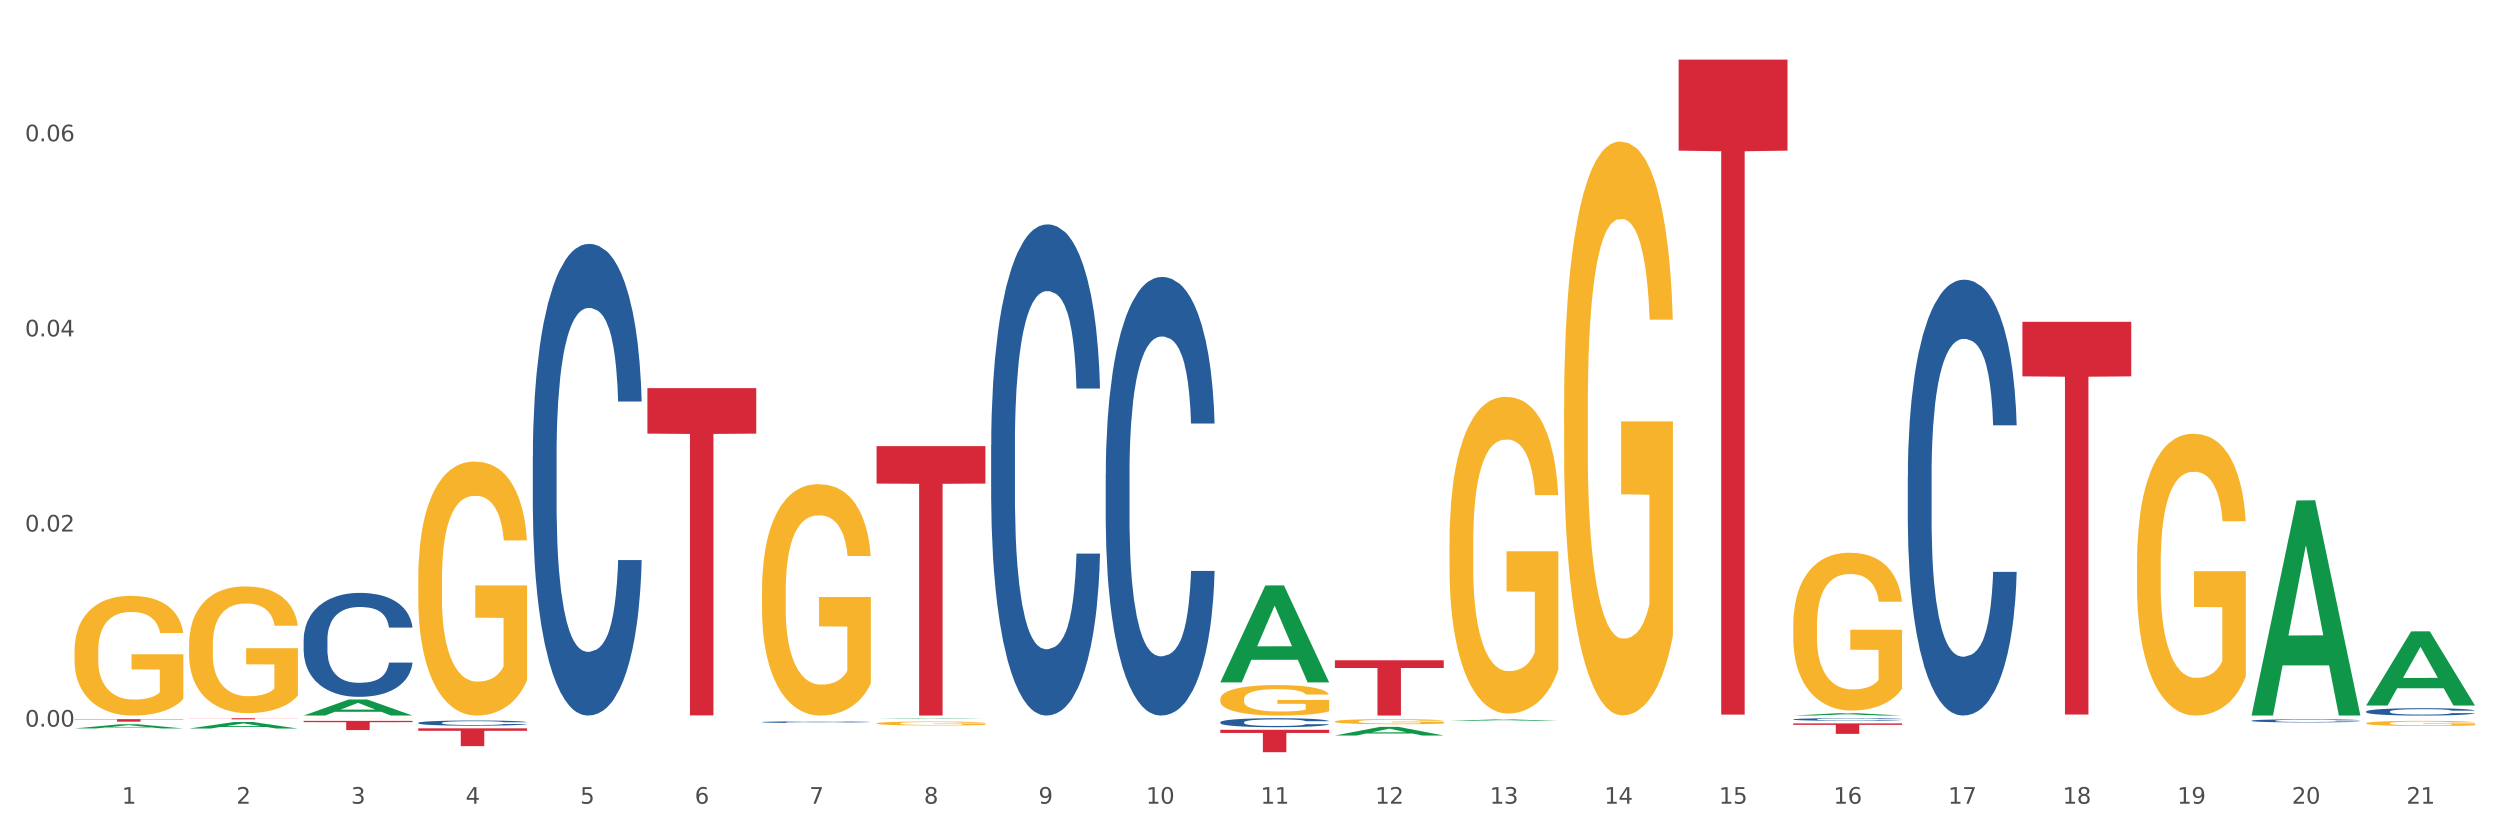 <?xml version="1.0" encoding="utf-8" standalone="no"?>
<!DOCTYPE svg PUBLIC "-//W3C//DTD SVG 1.1//EN"
  "http://www.w3.org/Graphics/SVG/1.1/DTD/svg11.dtd">
<svg xmlns:xlink="http://www.w3.org/1999/xlink" width="1080pt" height="360pt" viewBox="0 0 1080 360" xmlns="http://www.w3.org/2000/svg" version="1.1">
 <rect x="0" y="0" width="1080" height="360" fill="#333333" stroke="none"/>
 <defs>
  <style type="text/css">*{stroke-linejoin: round; stroke-linecap: butt}</style>
 </defs>
 <g id="figure_1">
  <g id="patch_1">
   <path d="M 0 360 
L 1080 360 
L 1080 0 
L 0 0 
z
" style="fill: #ffffff; stroke: #ffffff; stroke-linejoin: miter"/>
  </g>
  <g id="axes_1">
   <g id="matplotlib.axis_1">
    <g id="xtick_1">
     <g id="text_1">
      <!-- 1 -->
      <g style="fill: #4d4d4d" transform="translate(52.633 347.204) scale(0.096 -0.096)">
       <defs>
        <path id="DejaVuSans-31" d="M 794 531 
L 1825 531 
L 1825 4091 
L 703 3866 
L 703 4441 
L 1819 4666 
L 2450 4666 
L 2450 531 
L 3481 531 
L 3481 0 
L 794 0 
L 794 531 
z
" transform="scale(0.016)"/>
       </defs>
       <use xlink:href="#DejaVuSans-31"/>
      </g>
     </g>
    </g>
    <g id="xtick_2">
     <g id="text_2">
      <!-- 2 -->
      <g style="fill: #4d4d4d" transform="translate(102.133 347.204) scale(0.096 -0.096)">
       <defs>
        <path id="DejaVuSans-32" d="M 1228 531 
L 3431 531 
L 3431 0 
L 469 0 
L 469 531 
Q 828 903 1448 1529 
Q 2069 2156 2228 2338 
Q 2531 2678 2651 2914 
Q 2772 3150 2772 3378 
Q 2772 3750 2511 3984 
Q 2250 4219 1831 4219 
Q 1534 4219 1204 4116 
Q 875 4013 500 3803 
L 500 4441 
Q 881 4594 1212 4672 
Q 1544 4750 1819 4750 
Q 2544 4750 2975 4387 
Q 3406 4025 3406 3419 
Q 3406 3131 3298 2873 
Q 3191 2616 2906 2266 
Q 2828 2175 2409 1742 
Q 1991 1309 1228 531 
z
" transform="scale(0.016)"/>
       </defs>
       <use xlink:href="#DejaVuSans-32"/>
      </g>
     </g>
    </g>
    <g id="xtick_3">
     <g id="text_3">
      <!-- 3 -->
      <g style="fill: #4d4d4d" transform="translate(151.633 347.204) scale(0.096 -0.096)">
       <defs>
        <path id="DejaVuSans-33" d="M 2597 2516 
Q 3050 2419 3304 2112 
Q 3559 1806 3559 1356 
Q 3559 666 3084 287 
Q 2609 -91 1734 -91 
Q 1441 -91 1130 -33 
Q 819 25 488 141 
L 488 750 
Q 750 597 1062 519 
Q 1375 441 1716 441 
Q 2309 441 2620 675 
Q 2931 909 2931 1356 
Q 2931 1769 2642 2001 
Q 2353 2234 1838 2234 
L 1294 2234 
L 1294 2753 
L 1863 2753 
Q 2328 2753 2575 2939 
Q 2822 3125 2822 3475 
Q 2822 3834 2567 4026 
Q 2313 4219 1838 4219 
Q 1578 4219 1281 4162 
Q 984 4106 628 3988 
L 628 4550 
Q 988 4650 1302 4700 
Q 1616 4750 1894 4750 
Q 2613 4750 3031 4423 
Q 3450 4097 3450 3541 
Q 3450 3153 3228 2886 
Q 3006 2619 2597 2516 
z
" transform="scale(0.016)"/>
       </defs>
       <use xlink:href="#DejaVuSans-33"/>
      </g>
     </g>
    </g>
    <g id="xtick_4">
     <g id="text_4">
      <!-- 4 -->
      <g style="fill: #4d4d4d" transform="translate(201.133 347.204) scale(0.096 -0.096)">
       <defs>
        <path id="DejaVuSans-34" d="M 2419 4116 
L 825 1625 
L 2419 1625 
L 2419 4116 
z
M 2253 4666 
L 3047 4666 
L 3047 1625 
L 3713 1625 
L 3713 1100 
L 3047 1100 
L 3047 0 
L 2419 0 
L 2419 1100 
L 313 1100 
L 313 1709 
L 2253 4666 
z
" transform="scale(0.016)"/>
       </defs>
       <use xlink:href="#DejaVuSans-34"/>
      </g>
     </g>
    </g>
    <g id="xtick_5">
     <g id="text_5">
      <!-- 5 -->
      <g style="fill: #4d4d4d" transform="translate(250.633 347.204) scale(0.096 -0.096)">
       <defs>
        <path id="DejaVuSans-35" d="M 691 4666 
L 3169 4666 
L 3169 4134 
L 1269 4134 
L 1269 2991 
Q 1406 3038 1543 3061 
Q 1681 3084 1819 3084 
Q 2600 3084 3056 2656 
Q 3513 2228 3513 1497 
Q 3513 744 3044 326 
Q 2575 -91 1722 -91 
Q 1428 -91 1123 -41 
Q 819 9 494 109 
L 494 744 
Q 775 591 1075 516 
Q 1375 441 1709 441 
Q 2250 441 2565 725 
Q 2881 1009 2881 1497 
Q 2881 1984 2565 2268 
Q 2250 2553 1709 2553 
Q 1456 2553 1204 2497 
Q 953 2441 691 2322 
L 691 4666 
z
" transform="scale(0.016)"/>
       </defs>
       <use xlink:href="#DejaVuSans-35"/>
      </g>
     </g>
    </g>
    <g id="xtick_6">
     <g id="text_6">
      <!-- 6 -->
      <g style="fill: #4d4d4d" transform="translate(300.134 347.204) scale(0.096 -0.096)">
       <defs>
        <path id="DejaVuSans-36" d="M 2113 2584 
Q 1688 2584 1439 2293 
Q 1191 2003 1191 1497 
Q 1191 994 1439 701 
Q 1688 409 2113 409 
Q 2538 409 2786 701 
Q 3034 994 3034 1497 
Q 3034 2003 2786 2293 
Q 2538 2584 2113 2584 
z
M 3366 4563 
L 3366 3988 
Q 3128 4100 2886 4159 
Q 2644 4219 2406 4219 
Q 1781 4219 1451 3797 
Q 1122 3375 1075 2522 
Q 1259 2794 1537 2939 
Q 1816 3084 2150 3084 
Q 2853 3084 3261 2657 
Q 3669 2231 3669 1497 
Q 3669 778 3244 343 
Q 2819 -91 2113 -91 
Q 1303 -91 875 529 
Q 447 1150 447 2328 
Q 447 3434 972 4092 
Q 1497 4750 2381 4750 
Q 2619 4750 2861 4703 
Q 3103 4656 3366 4563 
z
" transform="scale(0.016)"/>
       </defs>
       <use xlink:href="#DejaVuSans-36"/>
      </g>
     </g>
    </g>
    <g id="xtick_7">
     <g id="text_7">
      <!-- 7 -->
      <g style="fill: #4d4d4d" transform="translate(349.634 347.204) scale(0.096 -0.096)">
       <defs>
        <path id="DejaVuSans-37" d="M 525 4666 
L 3525 4666 
L 3525 4397 
L 1831 0 
L 1172 0 
L 2766 4134 
L 525 4134 
L 525 4666 
z
" transform="scale(0.016)"/>
       </defs>
       <use xlink:href="#DejaVuSans-37"/>
      </g>
     </g>
    </g>
    <g id="xtick_8">
     <g id="text_8">
      <!-- 8 -->
      <g style="fill: #4d4d4d" transform="translate(399.134 347.204) scale(0.096 -0.096)">
       <defs>
        <path id="DejaVuSans-38" d="M 2034 2216 
Q 1584 2216 1326 1975 
Q 1069 1734 1069 1313 
Q 1069 891 1326 650 
Q 1584 409 2034 409 
Q 2484 409 2743 651 
Q 3003 894 3003 1313 
Q 3003 1734 2745 1975 
Q 2488 2216 2034 2216 
z
M 1403 2484 
Q 997 2584 770 2862 
Q 544 3141 544 3541 
Q 544 4100 942 4425 
Q 1341 4750 2034 4750 
Q 2731 4750 3128 4425 
Q 3525 4100 3525 3541 
Q 3525 3141 3298 2862 
Q 3072 2584 2669 2484 
Q 3125 2378 3379 2068 
Q 3634 1759 3634 1313 
Q 3634 634 3220 271 
Q 2806 -91 2034 -91 
Q 1263 -91 848 271 
Q 434 634 434 1313 
Q 434 1759 690 2068 
Q 947 2378 1403 2484 
z
M 1172 3481 
Q 1172 3119 1398 2916 
Q 1625 2713 2034 2713 
Q 2441 2713 2670 2916 
Q 2900 3119 2900 3481 
Q 2900 3844 2670 4047 
Q 2441 4250 2034 4250 
Q 1625 4250 1398 4047 
Q 1172 3844 1172 3481 
z
" transform="scale(0.016)"/>
       </defs>
       <use xlink:href="#DejaVuSans-38"/>
      </g>
     </g>
    </g>
    <g id="xtick_9">
     <g id="text_9">
      <!-- 9 -->
      <g style="fill: #4d4d4d" transform="translate(448.634 347.204) scale(0.096 -0.096)">
       <defs>
        <path id="DejaVuSans-39" d="M 703 97 
L 703 672 
Q 941 559 1184 500 
Q 1428 441 1663 441 
Q 2288 441 2617 861 
Q 2947 1281 2994 2138 
Q 2813 1869 2534 1725 
Q 2256 1581 1919 1581 
Q 1219 1581 811 2004 
Q 403 2428 403 3163 
Q 403 3881 828 4315 
Q 1253 4750 1959 4750 
Q 2769 4750 3195 4129 
Q 3622 3509 3622 2328 
Q 3622 1225 3098 567 
Q 2575 -91 1691 -91 
Q 1453 -91 1209 -44 
Q 966 3 703 97 
z
M 1959 2075 
Q 2384 2075 2632 2365 
Q 2881 2656 2881 3163 
Q 2881 3666 2632 3958 
Q 2384 4250 1959 4250 
Q 1534 4250 1286 3958 
Q 1038 3666 1038 3163 
Q 1038 2656 1286 2365 
Q 1534 2075 1959 2075 
z
" transform="scale(0.016)"/>
       </defs>
       <use xlink:href="#DejaVuSans-39"/>
      </g>
     </g>
    </g>
    <g id="xtick_10">
     <g id="text_10">
      <!-- 10 -->
      <g style="fill: #4d4d4d" transform="translate(495.079 347.204) scale(0.096 -0.096)">
       <defs>
        <path id="DejaVuSans-30" d="M 2034 4250 
Q 1547 4250 1301 3770 
Q 1056 3291 1056 2328 
Q 1056 1369 1301 889 
Q 1547 409 2034 409 
Q 2525 409 2770 889 
Q 3016 1369 3016 2328 
Q 3016 3291 2770 3770 
Q 2525 4250 2034 4250 
z
M 2034 4750 
Q 2819 4750 3233 4129 
Q 3647 3509 3647 2328 
Q 3647 1150 3233 529 
Q 2819 -91 2034 -91 
Q 1250 -91 836 529 
Q 422 1150 422 2328 
Q 422 3509 836 4129 
Q 1250 4750 2034 4750 
z
" transform="scale(0.016)"/>
       </defs>
       <use xlink:href="#DejaVuSans-31"/>
       <use xlink:href="#DejaVuSans-30" transform="translate(63.623 0)"/>
      </g>
     </g>
    </g>
    <g id="xtick_11">
     <g id="text_11">
      <!-- 11 -->
      <g style="fill: #4d4d4d" transform="translate(544.58 347.204) scale(0.096 -0.096)">
       <use xlink:href="#DejaVuSans-31"/>
       <use xlink:href="#DejaVuSans-31" transform="translate(63.623 0)"/>
      </g>
     </g>
    </g>
    <g id="xtick_12">
     <g id="text_12">
      <!-- 12 -->
      <g style="fill: #4d4d4d" transform="translate(594.08 347.204) scale(0.096 -0.096)">
       <use xlink:href="#DejaVuSans-31"/>
       <use xlink:href="#DejaVuSans-32" transform="translate(63.623 0)"/>
      </g>
     </g>
    </g>
    <g id="xtick_13">
     <g id="text_13">
      <!-- 13 -->
      <g style="fill: #4d4d4d" transform="translate(643.58 347.204) scale(0.096 -0.096)">
       <use xlink:href="#DejaVuSans-31"/>
       <use xlink:href="#DejaVuSans-33" transform="translate(63.623 0)"/>
      </g>
     </g>
    </g>
    <g id="xtick_14">
     <g id="text_14">
      <!-- 14 -->
      <g style="fill: #4d4d4d" transform="translate(693.08 347.204) scale(0.096 -0.096)">
       <use xlink:href="#DejaVuSans-31"/>
       <use xlink:href="#DejaVuSans-34" transform="translate(63.623 0)"/>
      </g>
     </g>
    </g>
    <g id="xtick_15">
     <g id="text_15">
      <!-- 15 -->
      <g style="fill: #4d4d4d" transform="translate(742.58 347.204) scale(0.096 -0.096)">
       <use xlink:href="#DejaVuSans-31"/>
       <use xlink:href="#DejaVuSans-35" transform="translate(63.623 0)"/>
      </g>
     </g>
    </g>
    <g id="xtick_16">
     <g id="text_16">
      <!-- 16 -->
      <g style="fill: #4d4d4d" transform="translate(792.08 347.204) scale(0.096 -0.096)">
       <use xlink:href="#DejaVuSans-31"/>
       <use xlink:href="#DejaVuSans-36" transform="translate(63.623 0)"/>
      </g>
     </g>
    </g>
    <g id="xtick_17">
     <g id="text_17">
      <!-- 17 -->
      <g style="fill: #4d4d4d" transform="translate(841.58 347.204) scale(0.096 -0.096)">
       <use xlink:href="#DejaVuSans-31"/>
       <use xlink:href="#DejaVuSans-37" transform="translate(63.623 0)"/>
      </g>
     </g>
    </g>
    <g id="xtick_18">
     <g id="text_18">
      <!-- 18 -->
      <g style="fill: #4d4d4d" transform="translate(891.08 347.204) scale(0.096 -0.096)">
       <use xlink:href="#DejaVuSans-31"/>
       <use xlink:href="#DejaVuSans-38" transform="translate(63.623 0)"/>
      </g>
     </g>
    </g>
    <g id="xtick_19">
     <g id="text_19">
      <!-- 19 -->
      <g style="fill: #4d4d4d" transform="translate(940.58 347.204) scale(0.096 -0.096)">
       <use xlink:href="#DejaVuSans-31"/>
       <use xlink:href="#DejaVuSans-39" transform="translate(63.623 0)"/>
      </g>
     </g>
    </g>
    <g id="xtick_20">
     <g id="text_20">
      <!-- 20 -->
      <g style="fill: #4d4d4d" transform="translate(990.08 347.204) scale(0.096 -0.096)">
       <use xlink:href="#DejaVuSans-32"/>
       <use xlink:href="#DejaVuSans-30" transform="translate(63.623 0)"/>
      </g>
     </g>
    </g>
    <g id="xtick_21">
     <g id="text_21">
      <!-- 21 -->
      <g style="fill: #4d4d4d" transform="translate(1039.58 347.204) scale(0.096 -0.096)">
       <use xlink:href="#DejaVuSans-32"/>
       <use xlink:href="#DejaVuSans-31" transform="translate(63.623 0)"/>
      </g>
     </g>
    </g>
    <g id="xtick_22"/>
    <g id="xtick_23"/>
    <g id="xtick_24"/>
    <g id="xtick_25"/>
    <g id="xtick_26"/>
    <g id="xtick_27"/>
    <g id="xtick_28"/>
    <g id="xtick_29"/>
    <g id="xtick_30"/>
    <g id="xtick_31"/>
    <g id="xtick_32"/>
    <g id="xtick_33"/>
    <g id="xtick_34"/>
    <g id="xtick_35"/>
    <g id="xtick_36"/>
    <g id="xtick_37"/>
    <g id="xtick_38"/>
    <g id="xtick_39"/>
    <g id="xtick_40"/>
    <g id="xtick_41"/>
   </g>
   <g id="matplotlib.axis_2">
    <g id="ytick_1">
     <g id="text_22">
      <!-- 0.00 -->
      <g style="fill: #4d4d4d" transform="translate(10.8 313.91) scale(0.096 -0.096)">
       <defs>
        <path id="DejaVuSans-2e" d="M 684 794 
L 1344 794 
L 1344 0 
L 684 0 
L 684 794 
z
" transform="scale(0.016)"/>
       </defs>
       <use xlink:href="#DejaVuSans-30"/>
       <use xlink:href="#DejaVuSans-2e" transform="translate(63.623 0)"/>
       <use xlink:href="#DejaVuSans-30" transform="translate(95.41 0)"/>
       <use xlink:href="#DejaVuSans-30" transform="translate(159.033 0)"/>
      </g>
     </g>
    </g>
    <g id="ytick_2">
     <g id="text_23">
      <!-- 0.02 -->
      <g style="fill: #4d4d4d" transform="translate(10.8 229.619) scale(0.096 -0.096)">
       <use xlink:href="#DejaVuSans-30"/>
       <use xlink:href="#DejaVuSans-2e" transform="translate(63.623 0)"/>
       <use xlink:href="#DejaVuSans-30" transform="translate(95.41 0)"/>
       <use xlink:href="#DejaVuSans-32" transform="translate(159.033 0)"/>
      </g>
     </g>
    </g>
    <g id="ytick_3">
     <g id="text_24">
      <!-- 0.04 -->
      <g style="fill: #4d4d4d" transform="translate(10.8 145.328) scale(0.096 -0.096)">
       <use xlink:href="#DejaVuSans-30"/>
       <use xlink:href="#DejaVuSans-2e" transform="translate(63.623 0)"/>
       <use xlink:href="#DejaVuSans-30" transform="translate(95.41 0)"/>
       <use xlink:href="#DejaVuSans-34" transform="translate(159.033 0)"/>
      </g>
     </g>
    </g>
    <g id="ytick_4">
     <g id="text_25">
      <!-- 0.06 -->
      <g style="fill: #4d4d4d" transform="translate(10.8 61.036) scale(0.096 -0.096)">
       <use xlink:href="#DejaVuSans-30"/>
       <use xlink:href="#DejaVuSans-2e" transform="translate(63.623 0)"/>
       <use xlink:href="#DejaVuSans-30" transform="translate(95.41 0)"/>
       <use xlink:href="#DejaVuSans-36" transform="translate(159.033 0)"/>
      </g>
     </g>
    </g>
    <g id="ytick_5"/>
    <g id="ytick_6"/>
    <g id="ytick_7"/>
    <g id="ytick_8"/>
   </g>
   <g id="PolyCollection_1">
    <path d="M 32.175 314.692 
L 32.223 314.691 
L 51.615 312.891 
L 59.663 312.889 
L 79.2 314.696 
L 69.892 314.696 
L 65.674 314.275 
L 45.652 314.275 
L 45.507 314.282 
L 41.435 314.696 
L 32.175 314.696 
L 32.175 314.692 
L 48.173 314.024 
L 63.153 314.022 
L 55.736 313.274 
L 55.639 313.271 
L 55.542 313.276 
L 48.125 314.022 
L 48.173 314.024 
L 32.175 314.692 
z
" clip-path="url(#p8cb76c08bc)" style="fill: #109648"/>
    <path d="M 81.675 278.625 
L 81.731 278.575 
L 81.731 276.775 
L 81.842 275.225 
L 82.397 271.475 
L 83.23 268.375 
L 83.84 266.725 
L 84.451 265.375 
L 85.173 264.025 
L 86.061 262.625 
L 87.671 260.575 
L 88.67 259.525 
L 89.892 258.425 
L 92.113 256.825 
L 93.723 255.925 
L 95.388 255.175 
L 98.109 254.275 
L 99.885 253.875 
L 101.773 253.575 
L 104.049 253.375 
L 105.77 253.325 
L 109.546 253.475 
L 112.766 253.925 
L 114.32 254.275 
L 116.319 254.875 
L 117.374 255.275 
L 119.095 256.075 
L 120.872 257.125 
L 122.093 258.025 
L 123.925 259.725 
L 125.313 261.425 
L 126.59 263.525 
L 127.256 264.975 
L 127.756 266.325 
L 128.2 267.875 
L 128.644 270.325 
L 118.651 270.325 
L 118.262 268.575 
L 117.652 266.925 
L 116.763 265.325 
L 115.986 264.325 
L 114.654 263.075 
L 113.432 262.275 
L 112.155 261.675 
L 110.601 261.175 
L 109.379 260.925 
L 107.658 260.725 
L 104.271 260.775 
L 101.995 261.175 
L 100.441 261.675 
L 99.441 262.125 
L 98.553 262.625 
L 97.554 263.325 
L 96.388 264.375 
L 95.555 265.325 
L 94.722 266.525 
L 94.056 267.725 
L 93.445 269.125 
L 92.945 270.625 
L 92.557 272.175 
L 92.224 274.075 
L 91.946 277.225 
L 91.946 284.075 
L 92.057 285.625 
L 92.335 287.675 
L 92.668 289.225 
L 93.223 291.075 
L 93.723 292.325 
L 94.667 294.125 
L 95.721 295.625 
L 96.554 296.575 
L 97.387 297.375 
L 98.831 298.475 
L 100.441 299.375 
L 101.829 299.925 
L 103.716 300.425 
L 104.993 300.625 
L 106.104 300.725 
L 108.824 300.725 
L 110.767 300.575 
L 112.932 300.225 
L 114.598 299.775 
L 115.986 299.225 
L 117.541 298.325 
L 118.54 297.475 
L 118.54 287.025 
L 106.326 286.975 
L 106.326 280.025 
L 128.7 280.025 
L 128.7 300.425 
L 127.756 301.475 
L 126.701 302.425 
L 125.591 303.275 
L 123.925 304.325 
L 121.927 305.324 
L 120.15 306.024 
L 118.262 306.624 
L 116.042 307.174 
L 113.155 307.674 
L 111.378 307.874 
L 109.157 308.024 
L 106.548 308.074 
L 104.271 307.974 
L 102.051 307.724 
L 99.719 307.274 
L 97.443 306.624 
L 95.721 305.974 
L 94 305.174 
L 92.168 304.125 
L 90.725 303.125 
L 89.614 302.225 
L 88.393 301.075 
L 87.06 299.575 
L 86.061 298.225 
L 85.173 296.825 
L 84.229 295.025 
L 83.563 293.475 
L 82.896 291.525 
L 82.508 290.075 
L 82.064 287.825 
L 81.731 284.675 
L 81.675 278.625 
z
" clip-path="url(#p8cb76c08bc)" style="fill: #f7b32b"/>
    <path d="M 131.175 310.274 
L 131.231 310.274 
L 131.231 310.274 
L 131.342 310.273 
L 131.897 310.271 
L 132.73 310.27 
L 133.34 310.269 
L 133.951 310.268 
L 134.673 310.268 
L 135.561 310.267 
L 137.171 310.266 
L 138.17 310.266 
L 139.392 310.265 
L 141.613 310.264 
L 143.223 310.264 
L 144.888 310.264 
L 147.609 310.263 
L 149.385 310.263 
L 151.273 310.263 
L 153.549 310.263 
L 155.27 310.263 
L 159.046 310.263 
L 162.266 310.263 
L 163.82 310.263 
L 165.819 310.264 
L 166.874 310.264 
L 168.595 310.264 
L 170.372 310.265 
L 171.593 310.265 
L 173.425 310.266 
L 174.813 310.267 
L 176.09 310.267 
L 176.756 310.268 
L 177.256 310.269 
L 177.7 310.269 
L 178.144 310.271 
L 168.151 310.271 
L 167.762 310.27 
L 167.152 310.269 
L 166.263 310.268 
L 165.486 310.268 
L 164.154 310.267 
L 162.932 310.267 
L 161.655 310.267 
L 160.101 310.266 
L 158.879 310.266 
L 157.158 310.266 
L 153.771 310.266 
L 151.495 310.266 
L 149.941 310.267 
L 148.941 310.267 
L 148.053 310.267 
L 147.054 310.267 
L 145.888 310.268 
L 145.055 310.268 
L 144.222 310.269 
L 143.556 310.269 
L 142.945 310.27 
L 142.445 310.271 
L 142.057 310.271 
L 141.724 310.272 
L 141.446 310.274 
L 141.446 310.277 
L 141.557 310.278 
L 141.835 310.278 
L 142.168 310.279 
L 142.723 310.28 
L 143.223 310.281 
L 144.167 310.281 
L 145.221 310.282 
L 146.054 310.283 
L 146.887 310.283 
L 148.331 310.283 
L 149.941 310.284 
L 151.329 310.284 
L 153.216 310.284 
L 154.493 310.284 
L 155.604 310.284 
L 158.324 310.284 
L 160.267 310.284 
L 162.432 310.284 
L 164.098 310.284 
L 165.486 310.284 
L 167.041 310.283 
L 168.04 310.283 
L 168.04 310.278 
L 155.826 310.278 
L 155.826 310.275 
L 178.2 310.275 
L 178.2 310.284 
L 177.256 310.285 
L 176.201 310.285 
L 175.091 310.286 
L 173.425 310.286 
L 171.427 310.287 
L 169.65 310.287 
L 167.762 310.287 
L 165.542 310.287 
L 162.655 310.288 
L 160.878 310.288 
L 158.657 310.288 
L 156.048 310.288 
L 153.771 310.288 
L 151.551 310.288 
L 149.219 310.287 
L 146.943 310.287 
L 145.221 310.287 
L 143.5 310.286 
L 141.668 310.286 
L 140.225 310.286 
L 139.114 310.285 
L 137.893 310.285 
L 136.56 310.284 
L 135.561 310.283 
L 134.673 310.283 
L 133.729 310.282 
L 133.063 310.281 
L 132.396 310.28 
L 132.008 310.28 
L 131.564 310.279 
L 131.231 310.277 
L 131.175 310.274 
z
" clip-path="url(#p8cb76c08bc)" style="fill: #f7b32b"/>
    <path d="M 180.675 250.097 
L 180.731 249.997 
L 180.731 246.389 
L 180.842 243.282 
L 181.397 235.766 
L 182.23 229.552 
L 182.84 226.245 
L 183.451 223.539 
L 184.173 220.833 
L 185.061 218.027 
L 186.671 213.918 
L 187.67 211.814 
L 188.892 209.609 
L 191.113 206.402 
L 192.723 204.598 
L 194.388 203.095 
L 197.109 201.291 
L 198.885 200.489 
L 200.773 199.888 
L 203.049 199.487 
L 204.77 199.387 
L 208.546 199.688 
L 211.766 200.59 
L 213.32 201.291 
L 215.319 202.494 
L 216.374 203.295 
L 218.095 204.899 
L 219.872 207.003 
L 221.093 208.807 
L 222.925 212.215 
L 224.313 215.622 
L 225.59 219.831 
L 226.256 222.738 
L 226.756 225.443 
L 227.2 228.55 
L 227.644 233.461 
L 217.651 233.461 
L 217.262 229.953 
L 216.652 226.646 
L 215.763 223.439 
L 214.986 221.435 
L 213.654 218.929 
L 212.432 217.326 
L 211.155 216.123 
L 209.601 215.121 
L 208.379 214.62 
L 206.658 214.219 
L 203.271 214.319 
L 200.995 215.121 
L 199.441 216.123 
L 198.441 217.025 
L 197.553 218.027 
L 196.554 219.43 
L 195.388 221.535 
L 194.555 223.439 
L 193.722 225.844 
L 193.056 228.25 
L 192.445 231.056 
L 191.945 234.062 
L 191.557 237.169 
L 191.224 240.977 
L 190.946 247.291 
L 190.946 261.021 
L 191.057 264.127 
L 191.335 268.236 
L 191.668 271.343 
L 192.223 275.051 
L 192.723 277.556 
L 193.667 281.164 
L 194.721 284.171 
L 195.554 286.075 
L 196.387 287.678 
L 197.831 289.883 
L 199.441 291.687 
L 200.829 292.789 
L 202.716 293.792 
L 203.993 294.192 
L 205.104 294.393 
L 207.824 294.393 
L 209.767 294.092 
L 211.932 293.391 
L 213.598 292.489 
L 214.986 291.386 
L 216.541 289.582 
L 217.54 287.879 
L 217.54 266.933 
L 205.326 266.833 
L 205.326 252.903 
L 227.7 252.903 
L 227.7 293.792 
L 226.756 295.896 
L 225.701 297.8 
L 224.591 299.504 
L 222.925 301.609 
L 220.927 303.613 
L 219.15 305.016 
L 217.262 306.219 
L 215.042 307.321 
L 212.155 308.323 
L 210.378 308.724 
L 208.157 309.025 
L 205.548 309.125 
L 203.271 308.924 
L 201.051 308.423 
L 198.719 307.521 
L 196.443 306.219 
L 194.721 304.916 
L 193 303.312 
L 191.168 301.208 
L 189.725 299.203 
L 188.614 297.399 
L 187.393 295.094 
L 186.06 292.088 
L 185.061 289.382 
L 184.173 286.576 
L 183.229 282.968 
L 182.563 279.861 
L 181.896 275.953 
L 181.508 273.047 
L 181.064 268.537 
L 180.731 262.223 
L 180.675 250.097 
z
" clip-path="url(#p8cb76c08bc)" style="fill: #f7b32b"/>
    <path d="M 329.175 255.347 
L 329.231 255.256 
L 329.231 251.969 
L 329.342 249.139 
L 329.897 242.291 
L 330.73 236.63 
L 331.34 233.617 
L 331.951 231.152 
L 332.673 228.687 
L 333.561 226.13 
L 335.171 222.387 
L 336.17 220.469 
L 337.392 218.461 
L 339.613 215.539 
L 341.223 213.896 
L 342.888 212.526 
L 345.609 210.883 
L 347.385 210.152 
L 349.273 209.604 
L 351.549 209.239 
L 353.27 209.148 
L 357.046 209.422 
L 360.266 210.244 
L 361.82 210.883 
L 363.819 211.978 
L 364.874 212.709 
L 366.595 214.17 
L 368.372 216.087 
L 369.593 217.73 
L 371.425 220.835 
L 372.813 223.939 
L 374.09 227.774 
L 374.756 230.422 
L 375.256 232.887 
L 375.7 235.717 
L 376.144 240.191 
L 366.151 240.191 
L 365.762 236.995 
L 365.152 233.982 
L 364.263 231.061 
L 363.486 229.235 
L 362.154 226.952 
L 360.932 225.491 
L 359.655 224.396 
L 358.101 223.483 
L 356.879 223.026 
L 355.158 222.661 
L 351.771 222.752 
L 349.495 223.483 
L 347.941 224.396 
L 346.941 225.217 
L 346.053 226.13 
L 345.054 227.409 
L 343.888 229.326 
L 343.055 231.061 
L 342.222 233.252 
L 341.556 235.443 
L 340.945 238 
L 340.445 240.739 
L 340.057 243.569 
L 339.724 247.039 
L 339.446 252.791 
L 339.446 265.299 
L 339.557 268.13 
L 339.835 271.873 
L 340.168 274.704 
L 340.723 278.082 
L 341.223 280.364 
L 342.167 283.651 
L 343.221 286.39 
L 344.054 288.125 
L 344.887 289.586 
L 346.331 291.595 
L 347.941 293.238 
L 349.329 294.242 
L 351.216 295.155 
L 352.493 295.521 
L 353.604 295.703 
L 356.324 295.703 
L 358.267 295.429 
L 360.432 294.79 
L 362.098 293.968 
L 363.486 292.964 
L 365.041 291.321 
L 366.04 289.769 
L 366.04 270.686 
L 353.826 270.595 
L 353.826 257.904 
L 376.2 257.904 
L 376.2 295.155 
L 375.256 297.073 
L 374.201 298.808 
L 373.091 300.36 
L 371.425 302.277 
L 369.427 304.103 
L 367.65 305.381 
L 365.762 306.477 
L 363.542 307.481 
L 360.655 308.394 
L 358.878 308.76 
L 356.657 309.034 
L 354.048 309.125 
L 351.771 308.942 
L 349.551 308.486 
L 347.219 307.664 
L 344.943 306.477 
L 343.221 305.29 
L 341.5 303.829 
L 339.668 301.912 
L 338.225 300.086 
L 337.114 298.442 
L 335.893 296.342 
L 334.56 293.603 
L 333.561 291.138 
L 332.673 288.582 
L 331.729 285.295 
L 331.063 282.464 
L 330.396 278.903 
L 330.008 276.256 
L 329.564 272.147 
L 329.231 266.395 
L 329.175 255.347 
z
" clip-path="url(#p8cb76c08bc)" style="fill: #f7b32b"/>
    <path d="M 378.675 312.489 
L 378.731 312.487 
L 378.731 312.431 
L 378.842 312.382 
L 379.397 312.265 
L 380.23 312.168 
L 380.84 312.116 
L 381.451 312.074 
L 382.173 312.032 
L 383.061 311.988 
L 384.671 311.924 
L 385.67 311.891 
L 386.892 311.857 
L 389.113 311.807 
L 390.723 311.779 
L 392.388 311.755 
L 395.109 311.727 
L 396.885 311.714 
L 398.773 311.705 
L 401.049 311.699 
L 402.77 311.697 
L 406.546 311.702 
L 409.766 311.716 
L 411.32 311.727 
L 413.319 311.746 
L 414.374 311.758 
L 416.095 311.783 
L 417.872 311.816 
L 419.093 311.844 
L 420.925 311.897 
L 422.313 311.951 
L 423.59 312.016 
L 424.256 312.062 
L 424.756 312.104 
L 425.2 312.152 
L 425.644 312.229 
L 415.651 312.229 
L 415.262 312.174 
L 414.652 312.123 
L 413.763 312.073 
L 412.986 312.041 
L 411.654 312.002 
L 410.432 311.977 
L 409.155 311.958 
L 407.601 311.943 
L 406.379 311.935 
L 404.658 311.929 
L 401.271 311.93 
L 398.995 311.943 
L 397.441 311.958 
L 396.441 311.973 
L 395.553 311.988 
L 394.554 312.01 
L 393.388 312.043 
L 392.555 312.073 
L 391.722 312.11 
L 391.056 312.148 
L 390.445 312.192 
L 389.945 312.239 
L 389.557 312.287 
L 389.224 312.346 
L 388.946 312.445 
L 388.946 312.659 
L 389.057 312.708 
L 389.335 312.772 
L 389.668 312.821 
L 390.223 312.878 
L 390.723 312.918 
L 391.667 312.974 
L 392.721 313.021 
L 393.554 313.051 
L 394.387 313.076 
L 395.831 313.11 
L 397.441 313.138 
L 398.829 313.155 
L 400.716 313.171 
L 401.993 313.177 
L 403.104 313.18 
L 405.824 313.18 
L 407.767 313.176 
L 409.932 313.165 
L 411.598 313.151 
L 412.986 313.133 
L 414.541 313.105 
L 415.54 313.079 
L 415.54 312.752 
L 403.326 312.75 
L 403.326 312.533 
L 425.7 312.533 
L 425.7 313.171 
L 424.756 313.204 
L 423.701 313.234 
L 422.591 313.26 
L 420.925 313.293 
L 418.927 313.324 
L 417.15 313.346 
L 415.262 313.365 
L 413.042 313.382 
L 410.155 313.398 
L 408.378 313.404 
L 406.157 313.409 
L 403.548 313.41 
L 401.271 313.407 
L 399.051 313.399 
L 396.719 313.385 
L 394.443 313.365 
L 392.721 313.345 
L 391 313.32 
L 389.168 313.287 
L 387.725 313.255 
L 386.614 313.227 
L 385.393 313.191 
L 384.06 313.144 
L 383.061 313.102 
L 382.173 313.058 
L 381.229 313.002 
L 380.563 312.954 
L 379.896 312.892 
L 379.508 312.847 
L 379.064 312.777 
L 378.731 312.678 
L 378.675 312.489 
z
" clip-path="url(#p8cb76c08bc)" style="fill: #f7b32b"/>
    <path d="M 527.175 302.037 
L 527.231 302.025 
L 527.231 301.592 
L 527.342 301.219 
L 527.897 300.316 
L 528.73 299.57 
L 529.34 299.173 
L 529.951 298.848 
L 530.673 298.523 
L 531.561 298.186 
L 533.171 297.693 
L 534.17 297.44 
L 535.392 297.176 
L 537.613 296.791 
L 539.223 296.574 
L 540.888 296.393 
L 543.609 296.177 
L 545.385 296.081 
L 547.273 296.008 
L 549.549 295.96 
L 551.27 295.948 
L 555.046 295.984 
L 558.266 296.093 
L 559.82 296.177 
L 561.819 296.321 
L 562.874 296.418 
L 564.595 296.61 
L 566.372 296.863 
L 567.593 297.079 
L 569.425 297.489 
L 570.813 297.898 
L 572.09 298.403 
L 572.756 298.752 
L 573.256 299.077 
L 573.7 299.45 
L 574.144 300.04 
L 564.151 300.04 
L 563.762 299.618 
L 563.152 299.221 
L 562.263 298.836 
L 561.486 298.596 
L 560.154 298.295 
L 558.932 298.102 
L 557.655 297.958 
L 556.101 297.837 
L 554.879 297.777 
L 553.158 297.729 
L 549.771 297.741 
L 547.495 297.837 
L 545.941 297.958 
L 544.941 298.066 
L 544.053 298.186 
L 543.054 298.355 
L 541.888 298.608 
L 541.055 298.836 
L 540.222 299.125 
L 539.556 299.414 
L 538.945 299.751 
L 538.445 300.112 
L 538.057 300.485 
L 537.724 300.942 
L 537.446 301.7 
L 537.446 303.349 
L 537.557 303.722 
L 537.835 304.215 
L 538.168 304.588 
L 538.723 305.033 
L 539.223 305.334 
L 540.167 305.767 
L 541.221 306.128 
L 542.054 306.357 
L 542.887 306.55 
L 544.331 306.814 
L 545.941 307.031 
L 547.329 307.163 
L 549.216 307.284 
L 550.493 307.332 
L 551.604 307.356 
L 554.324 307.356 
L 556.267 307.32 
L 558.432 307.236 
L 560.098 307.127 
L 561.486 306.995 
L 563.041 306.778 
L 564.04 306.574 
L 564.04 304.059 
L 551.826 304.047 
L 551.826 302.374 
L 574.2 302.374 
L 574.2 307.284 
L 573.256 307.536 
L 572.201 307.765 
L 571.091 307.97 
L 569.425 308.222 
L 567.427 308.463 
L 565.65 308.631 
L 563.762 308.776 
L 561.542 308.908 
L 558.655 309.029 
L 556.878 309.077 
L 554.657 309.113 
L 552.048 309.125 
L 549.771 309.101 
L 547.551 309.041 
L 545.219 308.932 
L 542.943 308.776 
L 541.221 308.619 
L 539.5 308.427 
L 537.668 308.174 
L 536.225 307.934 
L 535.114 307.717 
L 533.893 307.44 
L 532.56 307.079 
L 531.561 306.754 
L 530.673 306.417 
L 529.729 305.984 
L 529.063 305.611 
L 528.396 305.142 
L 528.008 304.793 
L 527.564 304.251 
L 527.231 303.493 
L 527.175 302.037 
z
" clip-path="url(#p8cb76c08bc)" style="fill: #f7b32b"/>
    <path d="M 576.675 311.684 
L 576.731 311.682 
L 576.731 311.609 
L 576.842 311.546 
L 577.397 311.395 
L 578.23 311.27 
L 578.84 311.204 
L 579.451 311.149 
L 580.173 311.095 
L 581.061 311.039 
L 582.671 310.956 
L 583.67 310.914 
L 584.892 310.869 
L 587.113 310.805 
L 588.723 310.769 
L 590.388 310.738 
L 593.109 310.702 
L 594.885 310.686 
L 596.773 310.674 
L 599.049 310.666 
L 600.77 310.664 
L 604.546 310.67 
L 607.766 310.688 
L 609.32 310.702 
L 611.319 310.726 
L 612.374 310.742 
L 614.095 310.775 
L 615.872 310.817 
L 617.093 310.853 
L 618.925 310.922 
L 620.313 310.99 
L 621.59 311.075 
L 622.256 311.133 
L 622.756 311.188 
L 623.2 311.25 
L 623.644 311.349 
L 613.651 311.349 
L 613.262 311.278 
L 612.652 311.212 
L 611.763 311.147 
L 610.986 311.107 
L 609.654 311.057 
L 608.432 311.024 
L 607.155 311 
L 605.601 310.98 
L 604.379 310.97 
L 602.658 310.962 
L 599.271 310.964 
L 596.995 310.98 
L 595.441 311 
L 594.441 311.018 
L 593.553 311.039 
L 592.554 311.067 
L 591.388 311.109 
L 590.555 311.147 
L 589.722 311.196 
L 589.056 311.244 
L 588.445 311.301 
L 587.945 311.361 
L 587.557 311.424 
L 587.224 311.5 
L 586.946 311.627 
L 586.946 311.903 
L 587.057 311.966 
L 587.335 312.048 
L 587.668 312.111 
L 588.223 312.185 
L 588.723 312.236 
L 589.667 312.308 
L 590.721 312.369 
L 591.554 312.407 
L 592.387 312.439 
L 593.831 312.484 
L 595.441 312.52 
L 596.829 312.542 
L 598.716 312.562 
L 599.993 312.57 
L 601.104 312.574 
L 603.824 312.574 
L 605.767 312.568 
L 607.932 312.554 
L 609.598 312.536 
L 610.986 312.514 
L 612.541 312.478 
L 613.54 312.443 
L 613.54 312.022 
L 601.326 312.02 
L 601.326 311.74 
L 623.7 311.74 
L 623.7 312.562 
L 622.756 312.605 
L 621.701 312.643 
L 620.591 312.677 
L 618.925 312.719 
L 616.927 312.76 
L 615.15 312.788 
L 613.262 312.812 
L 611.042 312.834 
L 608.155 312.854 
L 606.378 312.863 
L 604.157 312.869 
L 601.548 312.871 
L 599.271 312.867 
L 597.051 312.856 
L 594.719 312.838 
L 592.443 312.812 
L 590.721 312.786 
L 589 312.754 
L 587.168 312.711 
L 585.725 312.671 
L 584.614 312.635 
L 583.393 312.588 
L 582.06 312.528 
L 581.061 312.474 
L 580.173 312.417 
L 579.229 312.345 
L 578.563 312.282 
L 577.896 312.203 
L 577.508 312.145 
L 577.064 312.054 
L 576.731 311.927 
L 576.675 311.684 
z
" clip-path="url(#p8cb76c08bc)" style="fill: #f7b32b"/>
    <path d="M 675.675 175.696 
L 675.731 175.469 
L 675.731 167.318 
L 675.842 160.299 
L 676.397 143.317 
L 677.23 129.278 
L 677.84 121.806 
L 678.451 115.693 
L 679.173 109.579 
L 680.061 103.239 
L 681.671 93.956 
L 682.67 89.201 
L 683.892 84.219 
L 686.113 76.974 
L 687.723 72.898 
L 689.388 69.502 
L 692.109 65.426 
L 693.885 63.615 
L 695.773 62.256 
L 698.049 61.35 
L 699.77 61.124 
L 703.546 61.803 
L 706.766 63.841 
L 708.32 65.426 
L 710.319 68.143 
L 711.374 69.955 
L 713.095 73.577 
L 714.872 78.332 
L 716.093 82.408 
L 717.925 90.107 
L 719.313 97.805 
L 720.59 107.315 
L 721.256 113.881 
L 721.756 119.995 
L 722.2 127.014 
L 722.644 138.109 
L 712.651 138.109 
L 712.262 130.184 
L 711.652 122.712 
L 710.763 115.466 
L 709.986 110.938 
L 708.654 105.277 
L 707.432 101.654 
L 706.155 98.937 
L 704.601 96.673 
L 703.379 95.541 
L 701.658 94.635 
L 698.271 94.862 
L 695.995 96.673 
L 694.441 98.937 
L 693.441 100.975 
L 692.553 103.239 
L 691.554 106.409 
L 690.388 111.164 
L 689.555 115.466 
L 688.722 120.901 
L 688.056 126.335 
L 687.445 132.675 
L 686.945 139.467 
L 686.557 146.487 
L 686.224 155.091 
L 685.946 169.356 
L 685.946 200.376 
L 686.057 207.395 
L 686.335 216.679 
L 686.668 223.698 
L 687.223 232.076 
L 687.723 237.736 
L 688.667 245.888 
L 689.721 252.68 
L 690.554 256.983 
L 691.387 260.605 
L 692.831 265.587 
L 694.441 269.662 
L 695.829 272.153 
L 697.716 274.417 
L 698.993 275.323 
L 700.104 275.776 
L 702.824 275.776 
L 704.767 275.097 
L 706.932 273.512 
L 708.598 271.474 
L 709.986 268.983 
L 711.541 264.907 
L 712.54 261.058 
L 712.54 213.735 
L 700.326 213.509 
L 700.326 182.036 
L 722.7 182.036 
L 722.7 274.417 
L 721.756 279.172 
L 720.701 283.474 
L 719.591 287.324 
L 717.925 292.079 
L 715.927 296.607 
L 714.15 299.777 
L 712.262 302.494 
L 710.042 304.985 
L 707.155 307.249 
L 705.378 308.155 
L 703.157 308.834 
L 700.548 309.061 
L 698.271 308.608 
L 696.051 307.476 
L 693.719 305.438 
L 691.443 302.494 
L 689.721 299.551 
L 688 295.928 
L 686.168 291.173 
L 684.725 286.644 
L 683.614 282.569 
L 682.393 277.361 
L 681.06 270.568 
L 680.061 264.455 
L 679.173 258.115 
L 678.229 249.963 
L 677.563 242.944 
L 676.896 234.114 
L 676.508 227.547 
L 676.064 217.358 
L 675.731 203.093 
L 675.675 175.696 
z
" clip-path="url(#p8cb76c08bc)" style="fill: #f7b32b"/>
    <path d="M 774.675 270.287 
L 774.731 270.225 
L 774.731 267.984 
L 774.842 266.054 
L 775.397 261.384 
L 776.23 257.523 
L 776.84 255.469 
L 777.451 253.787 
L 778.173 252.106 
L 779.061 250.363 
L 780.671 247.81 
L 781.67 246.503 
L 782.892 245.133 
L 785.113 243.14 
L 786.723 242.02 
L 788.388 241.086 
L 791.109 239.965 
L 792.885 239.467 
L 794.773 239.093 
L 797.049 238.844 
L 798.77 238.782 
L 802.546 238.969 
L 805.766 239.529 
L 807.32 239.965 
L 809.319 240.712 
L 810.374 241.21 
L 812.095 242.206 
L 813.872 243.514 
L 815.093 244.635 
L 816.925 246.752 
L 818.313 248.869 
L 819.59 251.484 
L 820.256 253.289 
L 820.756 254.97 
L 821.2 256.901 
L 821.644 259.952 
L 811.651 259.952 
L 811.262 257.772 
L 810.652 255.718 
L 809.763 253.725 
L 808.986 252.48 
L 807.654 250.923 
L 806.432 249.927 
L 805.155 249.18 
L 803.601 248.557 
L 802.379 248.246 
L 800.658 247.997 
L 797.271 248.059 
L 794.995 248.557 
L 793.441 249.18 
L 792.441 249.74 
L 791.553 250.363 
L 790.554 251.235 
L 789.388 252.542 
L 788.555 253.725 
L 787.722 255.22 
L 787.056 256.714 
L 786.445 258.457 
L 785.945 260.325 
L 785.557 262.255 
L 785.224 264.621 
L 784.946 268.544 
L 784.946 277.074 
L 785.057 279.004 
L 785.335 281.557 
L 785.668 283.487 
L 786.223 285.791 
L 786.723 287.348 
L 787.667 289.589 
L 788.721 291.457 
L 789.554 292.64 
L 790.387 293.637 
L 791.831 295.006 
L 793.441 296.127 
L 794.829 296.812 
L 796.716 297.435 
L 797.993 297.684 
L 799.104 297.808 
L 801.824 297.808 
L 803.767 297.621 
L 805.932 297.186 
L 807.598 296.625 
L 808.986 295.94 
L 810.541 294.82 
L 811.54 293.761 
L 811.54 280.748 
L 799.326 280.686 
L 799.326 272.031 
L 821.7 272.031 
L 821.7 297.435 
L 820.756 298.742 
L 819.701 299.925 
L 818.591 300.984 
L 816.925 302.291 
L 814.927 303.537 
L 813.15 304.408 
L 811.262 305.155 
L 809.042 305.84 
L 806.155 306.463 
L 804.378 306.712 
L 802.157 306.899 
L 799.548 306.961 
L 797.271 306.837 
L 795.051 306.525 
L 792.719 305.965 
L 790.443 305.155 
L 788.721 304.346 
L 787 303.35 
L 785.168 302.042 
L 783.725 300.797 
L 782.614 299.676 
L 781.393 298.244 
L 780.06 296.376 
L 779.061 294.695 
L 778.173 292.952 
L 777.229 290.71 
L 776.563 288.78 
L 775.896 286.352 
L 775.508 284.546 
L 775.064 281.744 
L 774.731 277.821 
L 774.675 270.287 
z
" clip-path="url(#p8cb76c08bc)" style="fill: #f7b32b"/>
    <path d="M 923.175 243.639 
L 923.231 243.527 
L 923.231 239.525 
L 923.342 236.078 
L 923.897 227.739 
L 924.73 220.846 
L 925.34 217.177 
L 925.951 214.175 
L 926.673 211.173 
L 927.561 208.06 
L 929.171 203.502 
L 930.17 201.167 
L 931.392 198.721 
L 933.613 195.163 
L 935.223 193.162 
L 936.888 191.494 
L 939.609 189.493 
L 941.385 188.603 
L 943.273 187.936 
L 945.549 187.492 
L 947.27 187.38 
L 951.046 187.714 
L 954.266 188.715 
L 955.82 189.493 
L 957.819 190.827 
L 958.874 191.716 
L 960.595 193.495 
L 962.372 195.83 
L 963.593 197.831 
L 965.425 201.612 
L 966.813 205.392 
L 968.09 210.062 
L 968.756 213.286 
L 969.256 216.288 
L 969.7 219.734 
L 970.144 225.182 
L 960.151 225.182 
L 959.762 221.291 
L 959.152 217.622 
L 958.263 214.064 
L 957.486 211.84 
L 956.154 209.061 
L 954.932 207.282 
L 953.655 205.948 
L 952.101 204.836 
L 950.879 204.28 
L 949.158 203.835 
L 945.771 203.946 
L 943.495 204.836 
L 941.941 205.948 
L 940.941 206.948 
L 940.053 208.06 
L 939.054 209.617 
L 937.888 211.952 
L 937.055 214.064 
L 936.222 216.732 
L 935.556 219.401 
L 934.945 222.514 
L 934.445 225.849 
L 934.057 229.296 
L 933.724 233.521 
L 933.446 240.525 
L 933.446 255.757 
L 933.557 259.204 
L 933.835 263.762 
L 934.168 267.209 
L 934.723 271.323 
L 935.223 274.102 
L 936.167 278.105 
L 937.221 281.44 
L 938.054 283.553 
L 938.887 285.332 
L 940.331 287.778 
L 941.941 289.779 
L 943.329 291.002 
L 945.216 292.114 
L 946.493 292.559 
L 947.604 292.781 
L 950.324 292.781 
L 952.267 292.447 
L 954.432 291.669 
L 956.098 290.669 
L 957.486 289.446 
L 959.041 287.444 
L 960.04 285.554 
L 960.04 262.317 
L 947.826 262.206 
L 947.826 246.752 
L 970.2 246.752 
L 970.2 292.114 
L 969.256 294.449 
L 968.201 296.561 
L 967.091 298.451 
L 965.425 300.786 
L 963.427 303.01 
L 961.65 304.566 
L 959.762 305.901 
L 957.542 307.124 
L 954.655 308.235 
L 952.878 308.68 
L 950.657 309.014 
L 948.048 309.125 
L 945.771 308.902 
L 943.551 308.347 
L 941.219 307.346 
L 938.943 305.901 
L 937.221 304.455 
L 935.5 302.676 
L 933.668 300.341 
L 932.225 298.118 
L 931.114 296.117 
L 929.893 293.559 
L 928.56 290.224 
L 927.561 287.222 
L 926.673 284.109 
L 925.729 280.106 
L 925.063 276.66 
L 924.396 272.324 
L 924.008 269.099 
L 923.564 264.096 
L 923.231 257.092 
L 923.175 243.639 
z
" clip-path="url(#p8cb76c08bc)" style="fill: #f7b32b"/>
    <path d="M 1022.175 312.441 
L 1022.231 312.439 
L 1022.231 312.366 
L 1022.342 312.303 
L 1022.897 312.151 
L 1023.73 312.025 
L 1024.34 311.958 
L 1024.951 311.904 
L 1025.673 311.849 
L 1026.561 311.792 
L 1028.171 311.709 
L 1029.17 311.667 
L 1030.392 311.622 
L 1032.613 311.557 
L 1034.223 311.521 
L 1035.888 311.49 
L 1038.609 311.454 
L 1040.385 311.437 
L 1042.273 311.425 
L 1044.549 311.417 
L 1046.27 311.415 
L 1050.046 311.421 
L 1053.266 311.439 
L 1054.82 311.454 
L 1056.819 311.478 
L 1057.874 311.494 
L 1059.595 311.527 
L 1061.372 311.569 
L 1062.593 311.606 
L 1064.425 311.675 
L 1065.813 311.744 
L 1067.09 311.829 
L 1067.756 311.887 
L 1068.256 311.942 
L 1068.7 312.005 
L 1069.144 312.104 
L 1059.151 312.104 
L 1058.762 312.033 
L 1058.152 311.967 
L 1057.263 311.902 
L 1056.486 311.861 
L 1055.154 311.81 
L 1053.932 311.778 
L 1052.655 311.754 
L 1051.101 311.733 
L 1049.879 311.723 
L 1048.158 311.715 
L 1044.771 311.717 
L 1042.495 311.733 
L 1040.941 311.754 
L 1039.941 311.772 
L 1039.053 311.792 
L 1038.054 311.821 
L 1036.888 311.863 
L 1036.055 311.902 
L 1035.222 311.95 
L 1034.556 311.999 
L 1033.945 312.056 
L 1033.445 312.117 
L 1033.057 312.179 
L 1032.724 312.256 
L 1032.446 312.384 
L 1032.446 312.662 
L 1032.557 312.725 
L 1032.835 312.808 
L 1033.168 312.871 
L 1033.723 312.946 
L 1034.223 312.996 
L 1035.167 313.069 
L 1036.221 313.13 
L 1037.054 313.169 
L 1037.887 313.201 
L 1039.331 313.246 
L 1040.941 313.282 
L 1042.329 313.304 
L 1044.216 313.325 
L 1045.493 313.333 
L 1046.604 313.337 
L 1049.324 313.337 
L 1051.267 313.331 
L 1053.432 313.317 
L 1055.098 313.298 
L 1056.486 313.276 
L 1058.041 313.24 
L 1059.04 313.205 
L 1059.04 312.781 
L 1046.826 312.779 
L 1046.826 312.498 
L 1069.2 312.498 
L 1069.2 313.325 
L 1068.256 313.367 
L 1067.201 313.406 
L 1066.091 313.44 
L 1064.425 313.483 
L 1062.427 313.523 
L 1060.65 313.552 
L 1058.762 313.576 
L 1056.542 313.598 
L 1053.655 313.619 
L 1051.878 313.627 
L 1049.657 313.633 
L 1047.048 313.635 
L 1044.771 313.631 
L 1042.551 313.621 
L 1040.219 313.602 
L 1037.943 313.576 
L 1036.221 313.55 
L 1034.5 313.517 
L 1032.668 313.475 
L 1031.225 313.434 
L 1030.114 313.398 
L 1028.893 313.351 
L 1027.56 313.29 
L 1026.561 313.236 
L 1025.673 313.179 
L 1024.729 313.106 
L 1024.063 313.043 
L 1023.396 312.964 
L 1023.008 312.905 
L 1022.564 312.814 
L 1022.231 312.686 
L 1022.175 312.441 
z
" clip-path="url(#p8cb76c08bc)" style="fill: #f7b32b"/>
    <path d="M 32.175 310.653 
L 79.2 310.653 
L 79.2 310.806 
L 60.702 310.807 
L 60.702 311.751 
L 50.562 311.751 
L 50.562 310.807 
L 32.175 310.806 
L 32.175 310.654 
L 32.175 310.653 
z
" clip-path="url(#p8cb76c08bc)" style="fill: #d62839"/>
    <path d="M 81.675 310.263 
L 128.7 310.263 
L 128.7 310.332 
L 110.202 310.333 
L 110.202 310.763 
L 100.062 310.763 
L 100.062 310.333 
L 81.675 310.332 
L 81.675 310.263 
L 81.675 310.263 
z
" clip-path="url(#p8cb76c08bc)" style="fill: #d62839"/>
    <path d="M 131.175 311.426 
L 178.2 311.426 
L 178.2 311.975 
L 159.702 311.979 
L 159.702 315.377 
L 149.562 315.377 
L 149.562 311.979 
L 131.175 311.975 
L 131.175 311.43 
L 131.175 311.426 
z
" clip-path="url(#p8cb76c08bc)" style="fill: #d62839"/>
    <path d="M 180.675 314.644 
L 227.7 314.644 
L 227.7 315.711 
L 209.202 315.719 
L 209.202 322.324 
L 199.062 322.324 
L 199.062 315.719 
L 180.675 315.711 
L 180.675 314.651 
L 180.675 314.644 
z
" clip-path="url(#p8cb76c08bc)" style="fill: #d62839"/>
    <path d="M 279.675 167.679 
L 326.7 167.679 
L 326.7 187.326 
L 308.202 187.458 
L 308.202 309.057 
L 298.062 309.057 
L 298.062 187.458 
L 279.675 187.326 
L 279.675 167.812 
L 279.675 167.679 
z
" clip-path="url(#p8cb76c08bc)" style="fill: #d62839"/>
    <path d="M 378.675 192.725 
L 425.7 192.725 
L 425.7 208.9 
L 407.202 209.01 
L 407.202 309.125 
L 397.062 309.125 
L 397.062 209.01 
L 378.675 208.9 
L 378.675 192.834 
L 378.675 192.725 
z
" clip-path="url(#p8cb76c08bc)" style="fill: #d62839"/>
    <path d="M 527.175 315.279 
L 574.2 315.279 
L 574.2 316.623 
L 555.702 316.632 
L 555.702 324.95 
L 545.562 324.95 
L 545.562 316.632 
L 527.175 316.623 
L 527.175 315.288 
L 527.175 315.279 
z
" clip-path="url(#p8cb76c08bc)" style="fill: #d62839"/>
    <path d="M 576.675 285.248 
L 623.7 285.248 
L 623.7 288.566 
L 605.202 288.588 
L 605.202 309.125 
L 595.062 309.125 
L 595.062 288.588 
L 576.675 288.566 
L 576.675 285.27 
L 576.675 285.248 
z
" clip-path="url(#p8cb76c08bc)" style="fill: #d62839"/>
    <path d="M 725.175 25.759 
L 772.2 25.759 
L 772.2 65.078 
L 753.702 65.344 
L 753.702 308.695 
L 743.562 308.695 
L 743.562 65.344 
L 725.175 65.078 
L 725.175 26.025 
L 725.175 25.759 
z
" clip-path="url(#p8cb76c08bc)" style="fill: #d62839"/>
    <path d="M 774.675 312.508 
L 821.7 312.508 
L 821.7 313.135 
L 803.202 313.139 
L 803.202 317.018 
L 793.062 317.018 
L 793.062 313.139 
L 774.675 313.135 
L 774.675 312.512 
L 774.675 312.508 
z
" clip-path="url(#p8cb76c08bc)" style="fill: #d62839"/>
    <path d="M 873.675 139.006 
L 920.7 139.006 
L 920.7 162.585 
L 902.202 162.744 
L 902.202 308.68 
L 892.062 308.68 
L 892.062 162.744 
L 873.675 162.585 
L 873.675 139.165 
L 873.675 139.006 
z
" clip-path="url(#p8cb76c08bc)" style="fill: #d62839"/>
    <path d="M 1022.175 310.263 
L 1069.2 310.263 
L 1069.2 310.265 
L 1050.702 310.265 
L 1050.702 310.277 
L 1040.562 310.277 
L 1040.562 310.265 
L 1022.175 310.265 
L 1022.175 310.263 
L 1022.175 310.263 
z
" clip-path="url(#p8cb76c08bc)" style="fill: #d62839"/>
    <path d="M 32.175 281.308 
L 32.231 281.261 
L 32.231 279.561 
L 32.342 278.097 
L 32.897 274.554 
L 33.73 271.626 
L 34.34 270.068 
L 34.951 268.793 
L 35.673 267.518 
L 36.561 266.195 
L 38.171 264.259 
L 39.17 263.267 
L 40.392 262.228 
L 42.613 260.717 
L 44.223 259.867 
L 45.888 259.158 
L 48.609 258.308 
L 50.385 257.93 
L 52.273 257.647 
L 54.549 257.458 
L 56.27 257.411 
L 60.046 257.553 
L 63.266 257.978 
L 64.82 258.308 
L 66.819 258.875 
L 67.874 259.253 
L 69.595 260.008 
L 71.372 261 
L 72.593 261.85 
L 74.425 263.456 
L 75.813 265.062 
L 77.09 267.045 
L 77.756 268.415 
L 78.256 269.69 
L 78.7 271.154 
L 79.144 273.468 
L 69.151 273.468 
L 68.762 271.815 
L 68.152 270.257 
L 67.263 268.746 
L 66.486 267.801 
L 65.154 266.62 
L 63.932 265.865 
L 62.655 265.298 
L 61.101 264.826 
L 59.879 264.59 
L 58.158 264.401 
L 54.771 264.448 
L 52.495 264.826 
L 50.941 265.298 
L 49.941 265.723 
L 49.053 266.195 
L 48.054 266.856 
L 46.888 267.848 
L 46.055 268.746 
L 45.222 269.879 
L 44.556 271.012 
L 43.945 272.335 
L 43.445 273.752 
L 43.057 275.216 
L 42.724 277.01 
L 42.446 279.986 
L 42.446 286.456 
L 42.557 287.92 
L 42.835 289.856 
L 43.168 291.32 
L 43.723 293.068 
L 44.223 294.248 
L 45.167 295.948 
L 46.221 297.365 
L 47.054 298.263 
L 47.887 299.018 
L 49.331 300.057 
L 50.941 300.907 
L 52.329 301.427 
L 54.216 301.899 
L 55.493 302.088 
L 56.604 302.182 
L 59.324 302.182 
L 61.267 302.041 
L 63.432 301.71 
L 65.098 301.285 
L 66.486 300.766 
L 68.041 299.915 
L 69.04 299.113 
L 69.04 289.242 
L 56.826 289.195 
L 56.826 282.63 
L 79.2 282.63 
L 79.2 301.899 
L 78.256 302.891 
L 77.201 303.788 
L 76.091 304.591 
L 74.425 305.583 
L 72.427 306.527 
L 70.65 307.188 
L 68.762 307.755 
L 66.542 308.275 
L 63.655 308.747 
L 61.878 308.936 
L 59.657 309.078 
L 57.048 309.125 
L 54.771 309.03 
L 52.551 308.794 
L 50.219 308.369 
L 47.943 307.755 
L 46.221 307.141 
L 44.5 306.386 
L 42.668 305.394 
L 41.225 304.449 
L 40.114 303.599 
L 38.893 302.513 
L 37.56 301.096 
L 36.561 299.821 
L 35.673 298.499 
L 34.729 296.798 
L 34.063 295.334 
L 33.396 293.493 
L 33.008 292.123 
L 32.564 289.998 
L 32.231 287.022 
L 32.175 281.308 
z
" clip-path="url(#p8cb76c08bc)" style="fill: #f7b32b"/>
    <path d="M 131.175 276.305 
L 131.231 276.264 
L 131.231 275.116 
L 131.397 273.557 
L 132.009 270.686 
L 132.787 268.512 
L 134.121 265.969 
L 134.844 264.902 
L 135.789 263.713 
L 137.734 261.785 
L 139.957 260.144 
L 141.514 259.242 
L 142.681 258.667 
L 145.294 257.642 
L 146.794 257.191 
L 148.351 256.822 
L 149.685 256.575 
L 151.908 256.288 
L 153.687 256.165 
L 155.744 256.124 
L 157.467 256.165 
L 159.746 256.329 
L 163.081 256.822 
L 164.359 257.109 
L 166.082 257.601 
L 167.861 258.257 
L 169.306 258.913 
L 170.974 259.857 
L 172.697 261.087 
L 174.365 262.646 
L 175.532 264.082 
L 176.477 265.599 
L 177.311 267.445 
L 177.922 269.455 
L 178.2 271.137 
L 168.028 271.137 
L 167.75 269.619 
L 167.194 267.979 
L 166.638 266.871 
L 166.027 265.969 
L 165.082 264.943 
L 164.248 264.287 
L 162.859 263.508 
L 161.58 263.015 
L 160.524 262.728 
L 159.245 262.482 
L 156.522 262.236 
L 154.576 262.236 
L 153.353 262.318 
L 151.853 262.523 
L 150.574 262.81 
L 149.073 263.302 
L 147.906 263.836 
L 146.739 264.533 
L 146.072 265.025 
L 145.071 265.928 
L 144.404 266.666 
L 143.515 267.937 
L 143.015 268.84 
L 142.125 271.178 
L 141.736 272.901 
L 141.569 274.09 
L 141.458 275.403 
L 141.458 281.802 
L 141.792 284.673 
L 142.07 285.903 
L 142.514 287.298 
L 143.348 289.103 
L 144.571 290.867 
L 145.849 292.138 
L 146.906 292.918 
L 147.906 293.492 
L 148.907 293.943 
L 150.13 294.353 
L 151.13 294.599 
L 152.631 294.845 
L 154.41 294.969 
L 155.799 294.969 
L 158.634 294.763 
L 159.912 294.558 
L 161.135 294.271 
L 162.469 293.82 
L 163.526 293.328 
L 164.137 292.959 
L 165.137 292.179 
L 165.916 291.359 
L 166.583 290.415 
L 167.027 289.595 
L 167.528 288.365 
L 167.917 286.97 
L 168.028 286.232 
L 178.2 286.232 
L 177.978 287.708 
L 177.589 289.144 
L 176.81 291.072 
L 176.199 292.179 
L 175.254 293.533 
L 174.253 294.681 
L 172.864 295.953 
L 171.585 296.896 
L 170.251 297.717 
L 168.806 298.455 
L 166.194 299.481 
L 165.249 299.768 
L 163.248 300.26 
L 161.691 300.547 
L 159.412 300.834 
L 157.078 300.998 
L 154.632 301.039 
L 152.464 300.957 
L 150.074 300.711 
L 148.573 300.465 
L 146.906 300.096 
L 144.96 299.522 
L 143.126 298.824 
L 141.403 298.004 
L 139.791 297.06 
L 138.29 295.994 
L 136.344 294.23 
L 134.899 292.507 
L 133.843 290.908 
L 133.12 289.554 
L 132.398 287.831 
L 132.009 286.642 
L 131.397 283.771 
L 131.175 281.104 
L 131.175 276.305 
z
" clip-path="url(#p8cb76c08bc)" style="fill: #255c99"/>
    <path d="M 626.175 234.644 
L 626.231 234.519 
L 626.231 230.02 
L 626.342 226.146 
L 626.897 216.774 
L 627.73 209.026 
L 628.34 204.903 
L 628.951 201.529 
L 629.673 198.155 
L 630.561 194.656 
L 632.171 189.532 
L 633.17 186.908 
L 634.392 184.159 
L 636.613 180.16 
L 638.223 177.911 
L 639.888 176.036 
L 642.609 173.787 
L 644.385 172.787 
L 646.273 172.038 
L 648.549 171.538 
L 650.27 171.413 
L 654.046 171.788 
L 657.266 172.912 
L 658.82 173.787 
L 660.819 175.287 
L 661.874 176.286 
L 663.595 178.286 
L 665.372 180.91 
L 666.593 183.159 
L 668.425 187.408 
L 669.813 191.657 
L 671.09 196.905 
L 671.756 200.529 
L 672.256 203.903 
L 672.7 207.777 
L 673.144 213.9 
L 663.151 213.9 
L 662.762 209.526 
L 662.152 205.403 
L 661.263 201.404 
L 660.486 198.905 
L 659.154 195.78 
L 657.932 193.781 
L 656.655 192.281 
L 655.101 191.032 
L 653.879 190.407 
L 652.158 189.907 
L 648.771 190.032 
L 646.495 191.032 
L 644.941 192.281 
L 643.941 193.406 
L 643.053 194.656 
L 642.054 196.405 
L 640.888 199.029 
L 640.055 201.404 
L 639.222 204.403 
L 638.556 207.402 
L 637.945 210.901 
L 637.445 214.65 
L 637.057 218.524 
L 636.724 223.272 
L 636.446 231.145 
L 636.446 248.265 
L 636.557 252.139 
L 636.835 257.262 
L 637.168 261.136 
L 637.723 265.759 
L 638.223 268.884 
L 639.167 273.382 
L 640.221 277.131 
L 641.054 279.505 
L 641.887 281.505 
L 643.331 284.254 
L 644.941 286.503 
L 646.329 287.878 
L 648.216 289.127 
L 649.493 289.627 
L 650.604 289.877 
L 653.324 289.877 
L 655.267 289.502 
L 657.432 288.628 
L 659.098 287.503 
L 660.486 286.128 
L 662.041 283.879 
L 663.04 281.755 
L 663.04 255.637 
L 650.826 255.513 
L 650.826 238.143 
L 673.2 238.143 
L 673.2 289.127 
L 672.256 291.752 
L 671.201 294.126 
L 670.091 296.25 
L 668.425 298.875 
L 666.427 301.374 
L 664.65 303.123 
L 662.762 304.623 
L 660.542 305.997 
L 657.655 307.247 
L 655.878 307.747 
L 653.657 308.122 
L 651.048 308.247 
L 648.771 307.997 
L 646.551 307.372 
L 644.219 306.247 
L 641.943 304.623 
L 640.221 302.998 
L 638.5 300.999 
L 636.668 298.375 
L 635.225 295.875 
L 634.114 293.626 
L 632.893 290.752 
L 631.56 287.003 
L 630.561 283.629 
L 629.673 280.13 
L 628.729 275.632 
L 628.063 271.758 
L 627.396 266.884 
L 627.008 263.26 
L 626.564 257.637 
L 626.231 249.764 
L 626.175 234.644 
z
" clip-path="url(#p8cb76c08bc)" style="fill: #f7b32b"/>
    <path d="M 972.675 311.335 
L 972.731 311.333 
L 972.731 311.299 
L 972.897 311.252 
L 973.509 311.166 
L 974.287 311.1 
L 975.621 311.024 
L 976.344 310.992 
L 977.289 310.956 
L 979.234 310.898 
L 981.457 310.849 
L 983.014 310.822 
L 984.181 310.804 
L 986.794 310.773 
L 988.294 310.76 
L 989.851 310.749 
L 991.185 310.741 
L 993.408 310.733 
L 995.187 310.729 
L 997.244 310.728 
L 998.967 310.729 
L 1001.246 310.734 
L 1004.581 310.749 
L 1005.859 310.757 
L 1007.582 310.772 
L 1009.361 310.792 
L 1010.806 310.812 
L 1012.474 310.84 
L 1014.197 310.877 
L 1015.865 310.924 
L 1017.032 310.967 
L 1017.977 311.013 
L 1018.811 311.068 
L 1019.422 311.129 
L 1019.7 311.179 
L 1009.528 311.179 
L 1009.25 311.134 
L 1008.694 311.084 
L 1008.138 311.051 
L 1007.527 311.024 
L 1006.582 310.993 
L 1005.748 310.973 
L 1004.359 310.95 
L 1003.08 310.935 
L 1002.024 310.926 
L 1000.745 310.919 
L 998.022 310.912 
L 996.076 310.912 
L 994.853 310.914 
L 993.353 310.92 
L 992.074 310.929 
L 990.573 310.944 
L 989.406 310.96 
L 988.239 310.981 
L 987.572 310.995 
L 986.571 311.023 
L 985.904 311.045 
L 985.015 311.083 
L 984.515 311.11 
L 983.625 311.18 
L 983.236 311.232 
L 983.069 311.268 
L 982.958 311.308 
L 982.958 311.5 
L 983.292 311.586 
L 983.57 311.623 
L 984.014 311.665 
L 984.848 311.719 
L 986.071 311.772 
L 987.349 311.811 
L 988.406 311.834 
L 989.406 311.851 
L 990.407 311.865 
L 991.63 311.877 
L 992.63 311.885 
L 994.131 311.892 
L 995.91 311.896 
L 997.299 311.896 
L 1000.134 311.89 
L 1001.413 311.883 
L 1002.635 311.875 
L 1003.969 311.861 
L 1005.026 311.846 
L 1005.637 311.835 
L 1006.638 311.812 
L 1007.416 311.787 
L 1008.083 311.759 
L 1008.527 311.734 
L 1009.028 311.697 
L 1009.417 311.655 
L 1009.528 311.633 
L 1019.7 311.633 
L 1019.478 311.678 
L 1019.089 311.721 
L 1018.31 311.779 
L 1017.699 311.812 
L 1016.754 311.853 
L 1015.753 311.887 
L 1014.364 311.925 
L 1013.085 311.954 
L 1011.751 311.978 
L 1010.306 312.001 
L 1007.694 312.031 
L 1006.749 312.04 
L 1004.748 312.055 
L 1003.191 312.064 
L 1000.912 312.072 
L 998.578 312.077 
L 996.132 312.078 
L 993.964 312.076 
L 991.574 312.068 
L 990.073 312.061 
L 988.406 312.05 
L 986.46 312.033 
L 984.626 312.012 
L 982.903 311.987 
L 981.291 311.959 
L 979.79 311.927 
L 977.844 311.874 
L 976.399 311.822 
L 975.343 311.774 
L 974.62 311.733 
L 973.898 311.681 
L 973.509 311.645 
L 972.897 311.559 
L 972.675 311.479 
L 972.675 311.335 
z
" clip-path="url(#p8cb76c08bc)" style="fill: #255c99"/>
    <path d="M 131.175 309.112 
L 131.223 309.105 
L 150.615 302.184 
L 158.663 302.177 
L 178.2 309.125 
L 168.892 309.125 
L 164.674 307.507 
L 144.652 307.507 
L 144.507 307.533 
L 140.435 309.125 
L 131.175 309.125 
L 131.175 309.112 
L 147.173 306.541 
L 162.153 306.535 
L 154.736 303.658 
L 154.639 303.645 
L 154.542 303.665 
L 147.125 306.535 
L 147.173 306.541 
L 131.175 309.112 
z
" clip-path="url(#p8cb76c08bc)" style="fill: #109648"/>
    <path d="M 81.675 314.733 
L 81.723 314.731 
L 101.115 311.903 
L 109.163 311.901 
L 128.7 314.739 
L 119.392 314.739 
L 115.174 314.078 
L 95.152 314.078 
L 95.007 314.089 
L 90.935 314.739 
L 81.675 314.739 
L 81.675 314.733 
L 97.673 313.684 
L 112.653 313.681 
L 105.236 312.506 
L 105.139 312.5 
L 105.042 312.508 
L 97.625 313.681 
L 97.673 313.684 
L 81.675 314.733 
z
" clip-path="url(#p8cb76c08bc)" style="fill: #109648"/>
    <path d="M 576.675 317.739 
L 576.723 317.736 
L 596.115 314.012 
L 604.163 314.009 
L 623.7 317.746 
L 614.392 317.746 
L 610.174 316.876 
L 590.152 316.876 
L 590.007 316.89 
L 585.935 317.746 
L 576.675 317.746 
L 576.675 317.739 
L 592.673 316.356 
L 607.653 316.353 
L 600.236 314.805 
L 600.139 314.798 
L 600.042 314.809 
L 592.625 316.353 
L 592.673 316.356 
L 576.675 317.739 
z
" clip-path="url(#p8cb76c08bc)" style="fill: #109648"/>
    <path d="M 626.175 311.415 
L 626.223 311.414 
L 645.615 310.799 
L 653.663 310.799 
L 673.2 311.416 
L 663.892 311.416 
L 659.674 311.272 
L 639.652 311.272 
L 639.507 311.274 
L 635.435 311.416 
L 626.175 311.416 
L 626.175 311.415 
L 642.173 311.186 
L 657.153 311.186 
L 649.736 310.93 
L 649.639 310.929 
L 649.542 310.931 
L 642.125 311.186 
L 642.173 311.186 
L 626.175 311.415 
z
" clip-path="url(#p8cb76c08bc)" style="fill: #109648"/>
    <path d="M 774.675 309.123 
L 774.723 309.122 
L 794.115 308.1 
L 802.163 308.099 
L 821.7 309.125 
L 812.392 309.125 
L 808.174 308.886 
L 788.152 308.886 
L 788.007 308.89 
L 783.935 309.125 
L 774.675 309.125 
L 774.675 309.123 
L 790.673 308.743 
L 805.653 308.742 
L 798.236 308.318 
L 798.139 308.316 
L 798.042 308.319 
L 790.625 308.742 
L 790.673 308.743 
L 774.675 309.123 
z
" clip-path="url(#p8cb76c08bc)" style="fill: #109648"/>
    <path d="M 972.675 308.95 
L 972.723 308.863 
L 992.115 216.2 
L 1000.163 216.113 
L 1019.7 309.125 
L 1010.392 309.125 
L 1006.174 287.466 
L 986.152 287.466 
L 986.007 287.815 
L 981.935 309.125 
L 972.675 309.125 
L 972.675 308.95 
L 988.673 274.54 
L 1003.653 274.453 
L 996.236 235.938 
L 996.139 235.763 
L 996.042 236.025 
L 988.625 274.453 
L 988.673 274.54 
L 972.675 308.95 
z
" clip-path="url(#p8cb76c08bc)" style="fill: #109648"/>
    <path d="M 1022.175 307.37 
L 1022.231 307.367 
L 1022.231 307.285 
L 1022.397 307.175 
L 1023.009 306.971 
L 1023.787 306.817 
L 1025.121 306.636 
L 1025.844 306.561 
L 1026.789 306.476 
L 1028.734 306.339 
L 1030.957 306.223 
L 1032.514 306.159 
L 1033.681 306.118 
L 1036.294 306.045 
L 1037.794 306.013 
L 1039.351 305.987 
L 1040.685 305.97 
L 1042.908 305.949 
L 1044.687 305.941 
L 1046.744 305.938 
L 1048.467 305.941 
L 1050.746 305.952 
L 1054.081 305.987 
L 1055.359 306.008 
L 1057.082 306.043 
L 1058.861 306.089 
L 1060.306 306.136 
L 1061.974 306.203 
L 1063.697 306.29 
L 1065.365 306.401 
L 1066.532 306.502 
L 1067.477 306.61 
L 1068.311 306.741 
L 1068.922 306.884 
L 1069.2 307.003 
L 1059.028 307.003 
L 1058.75 306.895 
L 1058.194 306.779 
L 1057.638 306.7 
L 1057.027 306.636 
L 1056.082 306.564 
L 1055.248 306.517 
L 1053.859 306.462 
L 1052.58 306.427 
L 1051.524 306.406 
L 1050.245 306.389 
L 1047.522 306.371 
L 1045.576 306.371 
L 1044.353 306.377 
L 1042.853 306.392 
L 1041.574 306.412 
L 1040.073 306.447 
L 1038.906 306.485 
L 1037.739 306.534 
L 1037.072 306.569 
L 1036.071 306.633 
L 1035.404 306.686 
L 1034.515 306.776 
L 1034.015 306.84 
L 1033.125 307.006 
L 1032.736 307.128 
L 1032.569 307.213 
L 1032.458 307.306 
L 1032.458 307.76 
L 1032.792 307.964 
L 1033.07 308.051 
L 1033.514 308.15 
L 1034.348 308.278 
L 1035.571 308.403 
L 1036.849 308.493 
L 1037.906 308.549 
L 1038.906 308.589 
L 1039.907 308.621 
L 1041.13 308.65 
L 1042.13 308.668 
L 1043.631 308.685 
L 1045.41 308.694 
L 1046.799 308.694 
L 1049.634 308.68 
L 1050.912 308.665 
L 1052.135 308.645 
L 1053.469 308.613 
L 1054.526 308.578 
L 1055.137 308.551 
L 1056.138 308.496 
L 1056.916 308.438 
L 1057.583 308.371 
L 1058.027 308.313 
L 1058.528 308.225 
L 1058.917 308.127 
L 1059.028 308.074 
L 1069.2 308.074 
L 1068.978 308.179 
L 1068.589 308.281 
L 1067.81 308.418 
L 1067.199 308.496 
L 1066.254 308.592 
L 1065.253 308.674 
L 1063.864 308.764 
L 1062.585 308.831 
L 1061.251 308.889 
L 1059.806 308.941 
L 1057.194 309.014 
L 1056.249 309.035 
L 1054.248 309.07 
L 1052.691 309.09 
L 1050.412 309.11 
L 1048.078 309.122 
L 1045.632 309.125 
L 1043.464 309.119 
L 1041.074 309.102 
L 1039.573 309.084 
L 1037.906 309.058 
L 1035.96 309.017 
L 1034.126 308.968 
L 1032.403 308.909 
L 1030.791 308.842 
L 1029.29 308.767 
L 1027.344 308.642 
L 1025.899 308.519 
L 1024.843 308.406 
L 1024.12 308.31 
L 1023.398 308.188 
L 1023.009 308.103 
L 1022.397 307.899 
L 1022.175 307.71 
L 1022.175 307.37 
z
" clip-path="url(#p8cb76c08bc)" style="fill: #255c99"/>
    <path d="M 180.675 312.267 
L 180.731 312.265 
L 180.731 312.207 
L 180.897 312.129 
L 181.509 311.985 
L 182.287 311.877 
L 183.621 311.749 
L 184.344 311.696 
L 185.289 311.636 
L 187.234 311.54 
L 189.457 311.457 
L 191.014 311.412 
L 192.181 311.383 
L 194.794 311.332 
L 196.294 311.309 
L 197.851 311.291 
L 199.185 311.279 
L 201.408 311.264 
L 203.187 311.258 
L 205.244 311.256 
L 206.967 311.258 
L 209.246 311.266 
L 212.581 311.291 
L 213.859 311.305 
L 215.582 311.33 
L 217.361 311.363 
L 218.806 311.396 
L 220.474 311.443 
L 222.197 311.505 
L 223.865 311.583 
L 225.032 311.655 
L 225.977 311.731 
L 226.811 311.823 
L 227.422 311.924 
L 227.7 312.008 
L 217.528 312.008 
L 217.25 311.932 
L 216.694 311.85 
L 216.138 311.794 
L 215.527 311.749 
L 214.582 311.698 
L 213.748 311.665 
L 212.359 311.626 
L 211.08 311.601 
L 210.024 311.587 
L 208.745 311.575 
L 206.022 311.562 
L 204.076 311.562 
L 202.853 311.566 
L 201.353 311.577 
L 200.074 311.591 
L 198.573 311.616 
L 197.406 311.642 
L 196.239 311.677 
L 195.572 311.702 
L 194.571 311.747 
L 193.904 311.784 
L 193.015 311.848 
L 192.515 311.893 
L 191.625 312.01 
L 191.236 312.096 
L 191.069 312.156 
L 190.958 312.222 
L 190.958 312.542 
L 191.292 312.686 
L 191.57 312.748 
L 192.014 312.818 
L 192.848 312.908 
L 194.071 312.996 
L 195.349 313.06 
L 196.406 313.099 
L 197.406 313.128 
L 198.407 313.151 
L 199.63 313.171 
L 200.63 313.183 
L 202.131 313.196 
L 203.91 313.202 
L 205.299 313.202 
L 208.134 313.192 
L 209.412 313.181 
L 210.635 313.167 
L 211.969 313.144 
L 213.026 313.12 
L 213.637 313.101 
L 214.637 313.062 
L 215.416 313.021 
L 216.083 312.974 
L 216.527 312.933 
L 217.028 312.871 
L 217.417 312.801 
L 217.528 312.764 
L 227.7 312.764 
L 227.478 312.838 
L 227.089 312.91 
L 226.31 313.007 
L 225.699 313.062 
L 224.754 313.13 
L 223.753 313.188 
L 222.364 313.251 
L 221.085 313.299 
L 219.751 313.34 
L 218.306 313.377 
L 215.694 313.428 
L 214.749 313.442 
L 212.748 313.467 
L 211.191 313.481 
L 208.912 313.496 
L 206.578 313.504 
L 204.132 313.506 
L 201.964 313.502 
L 199.574 313.49 
L 198.073 313.477 
L 196.406 313.459 
L 194.46 313.43 
L 192.626 313.395 
L 190.903 313.354 
L 189.291 313.307 
L 187.79 313.253 
L 185.844 313.165 
L 184.399 313.079 
L 183.343 312.999 
L 182.62 312.931 
L 181.898 312.844 
L 181.509 312.785 
L 180.897 312.641 
L 180.675 312.507 
L 180.675 312.267 
z
" clip-path="url(#p8cb76c08bc)" style="fill: #255c99"/>
    <path d="M 378.675 310.559 
L 378.723 310.558 
L 398.115 310.31 
L 406.163 310.309 
L 425.7 310.559 
L 416.392 310.559 
L 412.174 310.501 
L 392.152 310.501 
L 392.007 310.502 
L 387.935 310.559 
L 378.675 310.559 
L 378.675 310.559 
L 394.673 310.466 
L 409.653 310.466 
L 402.236 310.363 
L 402.139 310.362 
L 402.042 310.363 
L 394.625 310.466 
L 394.673 310.466 
L 378.675 310.559 
z
" clip-path="url(#p8cb76c08bc)" style="fill: #109648"/>
    <path d="M 527.175 294.731 
L 527.223 294.692 
L 546.615 252.916 
L 554.663 252.877 
L 574.2 294.81 
L 564.892 294.81 
L 560.674 285.045 
L 540.652 285.045 
L 540.507 285.203 
L 536.435 294.81 
L 527.175 294.81 
L 527.175 294.731 
L 543.173 279.218 
L 558.153 279.179 
L 550.736 261.815 
L 550.639 261.736 
L 550.542 261.854 
L 543.125 279.179 
L 543.173 279.218 
L 527.175 294.731 
z
" clip-path="url(#p8cb76c08bc)" style="fill: #109648"/>
    <path d="M 774.675 310.76 
L 774.731 310.759 
L 774.731 310.731 
L 774.897 310.692 
L 775.509 310.622 
L 776.287 310.568 
L 777.621 310.505 
L 778.344 310.479 
L 779.289 310.45 
L 781.234 310.402 
L 783.457 310.362 
L 785.014 310.34 
L 786.181 310.326 
L 788.794 310.3 
L 790.294 310.289 
L 791.851 310.28 
L 793.185 310.274 
L 795.408 310.267 
L 797.187 310.264 
L 799.244 310.263 
L 800.967 310.264 
L 803.246 310.268 
L 806.581 310.28 
L 807.859 310.287 
L 809.582 310.299 
L 811.361 310.315 
L 812.806 310.332 
L 814.474 310.355 
L 816.197 310.385 
L 817.865 310.424 
L 819.032 310.459 
L 819.977 310.496 
L 820.811 310.542 
L 821.422 310.591 
L 821.7 310.633 
L 811.528 310.633 
L 811.25 310.595 
L 810.694 310.555 
L 810.138 310.528 
L 809.527 310.505 
L 808.582 310.48 
L 807.748 310.464 
L 806.359 310.445 
L 805.08 310.433 
L 804.024 310.426 
L 802.745 310.42 
L 800.022 310.413 
L 798.076 310.413 
L 796.853 310.415 
L 795.353 310.421 
L 794.074 310.428 
L 792.573 310.44 
L 791.406 310.453 
L 790.239 310.47 
L 789.572 310.482 
L 788.571 310.504 
L 787.904 310.523 
L 787.015 310.554 
L 786.515 310.576 
L 785.625 310.634 
L 785.236 310.676 
L 785.069 310.706 
L 784.958 310.738 
L 784.958 310.896 
L 785.292 310.966 
L 785.57 310.997 
L 786.014 311.031 
L 786.848 311.076 
L 788.071 311.119 
L 789.349 311.15 
L 790.406 311.17 
L 791.406 311.184 
L 792.407 311.195 
L 793.63 311.205 
L 794.63 311.211 
L 796.131 311.217 
L 797.91 311.22 
L 799.299 311.22 
L 802.134 311.215 
L 803.413 311.21 
L 804.635 311.203 
L 805.969 311.192 
L 807.026 311.18 
L 807.637 311.171 
L 808.638 311.151 
L 809.416 311.131 
L 810.083 311.108 
L 810.527 311.088 
L 811.028 311.057 
L 811.417 311.023 
L 811.528 311.005 
L 821.7 311.005 
L 821.478 311.041 
L 821.089 311.077 
L 820.31 311.124 
L 819.699 311.151 
L 818.754 311.185 
L 817.753 311.213 
L 816.364 311.244 
L 815.085 311.268 
L 813.751 311.288 
L 812.306 311.306 
L 809.694 311.331 
L 808.749 311.338 
L 806.748 311.351 
L 805.191 311.358 
L 802.912 311.365 
L 800.578 311.369 
L 798.132 311.37 
L 795.964 311.368 
L 793.574 311.362 
L 792.073 311.356 
L 790.406 311.346 
L 788.46 311.332 
L 786.626 311.315 
L 784.903 311.295 
L 783.291 311.272 
L 781.79 311.245 
L 779.844 311.202 
L 778.399 311.159 
L 777.343 311.12 
L 776.62 311.087 
L 775.898 311.044 
L 775.509 311.015 
L 774.897 310.944 
L 774.675 310.878 
L 774.675 310.76 
z
" clip-path="url(#p8cb76c08bc)" style="fill: #255c99"/>
    <path d="M 527.175 312.005 
L 527.231 312.002 
L 527.231 311.903 
L 527.397 311.768 
L 528.009 311.52 
L 528.787 311.332 
L 530.121 311.113 
L 530.844 311.021 
L 531.789 310.918 
L 533.734 310.752 
L 535.957 310.61 
L 537.514 310.532 
L 538.681 310.482 
L 541.294 310.394 
L 542.794 310.355 
L 544.351 310.323 
L 545.685 310.302 
L 547.908 310.277 
L 549.687 310.266 
L 551.744 310.263 
L 553.467 310.266 
L 555.746 310.281 
L 559.081 310.323 
L 560.359 310.348 
L 562.082 310.39 
L 563.861 310.447 
L 565.306 310.504 
L 566.974 310.585 
L 568.697 310.691 
L 570.365 310.826 
L 571.532 310.95 
L 572.477 311.081 
L 573.311 311.24 
L 573.922 311.414 
L 574.2 311.559 
L 564.028 311.559 
L 563.75 311.428 
L 563.194 311.286 
L 562.638 311.191 
L 562.027 311.113 
L 561.082 311.024 
L 560.248 310.968 
L 558.859 310.9 
L 557.58 310.858 
L 556.524 310.833 
L 555.245 310.812 
L 552.522 310.791 
L 550.576 310.791 
L 549.353 310.798 
L 547.853 310.815 
L 546.574 310.84 
L 545.073 310.883 
L 543.906 310.929 
L 542.739 310.989 
L 542.072 311.031 
L 541.071 311.109 
L 540.404 311.173 
L 539.515 311.283 
L 539.015 311.361 
L 538.125 311.563 
L 537.736 311.711 
L 537.569 311.814 
L 537.458 311.928 
L 537.458 312.48 
L 537.792 312.728 
L 538.07 312.834 
L 538.514 312.955 
L 539.348 313.111 
L 540.571 313.263 
L 541.849 313.373 
L 542.906 313.44 
L 543.906 313.489 
L 544.907 313.528 
L 546.13 313.564 
L 547.13 313.585 
L 548.631 313.606 
L 550.41 313.617 
L 551.799 313.617 
L 554.634 313.599 
L 555.913 313.582 
L 557.135 313.557 
L 558.469 313.518 
L 559.526 313.475 
L 560.137 313.443 
L 561.138 313.376 
L 561.916 313.305 
L 562.583 313.224 
L 563.027 313.153 
L 563.528 313.047 
L 563.917 312.926 
L 564.028 312.863 
L 574.2 312.863 
L 573.978 312.99 
L 573.589 313.114 
L 572.81 313.281 
L 572.199 313.376 
L 571.254 313.493 
L 570.253 313.592 
L 568.864 313.702 
L 567.585 313.783 
L 566.251 313.854 
L 564.806 313.918 
L 562.194 314.007 
L 561.249 314.031 
L 559.248 314.074 
L 557.691 314.099 
L 555.412 314.123 
L 553.078 314.138 
L 550.632 314.141 
L 548.464 314.134 
L 546.074 314.113 
L 544.573 314.092 
L 542.906 314.06 
L 540.96 314.01 
L 539.126 313.95 
L 537.403 313.879 
L 535.791 313.798 
L 534.29 313.706 
L 532.344 313.553 
L 530.899 313.404 
L 529.843 313.266 
L 529.12 313.149 
L 528.398 313.001 
L 528.009 312.898 
L 527.397 312.65 
L 527.175 312.42 
L 527.175 312.005 
z
" clip-path="url(#p8cb76c08bc)" style="fill: #255c99"/>
    <path d="M 477.675 204.776 
L 477.731 204.603 
L 477.731 199.757 
L 477.897 193.181 
L 478.509 181.068 
L 479.287 171.896 
L 480.621 161.167 
L 481.344 156.668 
L 482.289 151.649 
L 484.234 143.516 
L 486.457 136.594 
L 488.014 132.787 
L 489.181 130.364 
L 491.794 126.038 
L 493.294 124.134 
L 494.851 122.577 
L 496.185 121.539 
L 498.408 120.327 
L 500.187 119.808 
L 502.244 119.635 
L 503.967 119.808 
L 506.246 120.5 
L 509.581 122.577 
L 510.859 123.788 
L 512.582 125.865 
L 514.361 128.634 
L 515.806 131.403 
L 517.474 135.383 
L 519.197 140.574 
L 520.865 147.15 
L 522.032 153.207 
L 522.977 159.61 
L 523.811 167.397 
L 524.422 175.876 
L 524.7 182.971 
L 514.528 182.971 
L 514.25 176.569 
L 513.694 169.647 
L 513.138 164.974 
L 512.527 161.167 
L 511.582 156.841 
L 510.748 154.072 
L 509.359 150.784 
L 508.08 148.708 
L 507.024 147.496 
L 505.745 146.458 
L 503.022 145.42 
L 501.076 145.42 
L 499.853 145.766 
L 498.353 146.631 
L 497.074 147.842 
L 495.573 149.919 
L 494.406 152.169 
L 493.239 155.11 
L 492.572 157.187 
L 491.571 160.994 
L 490.904 164.109 
L 490.015 169.474 
L 489.515 173.281 
L 488.625 183.144 
L 488.236 190.413 
L 488.069 195.431 
L 487.958 200.969 
L 487.958 227.964 
L 488.292 240.078 
L 488.57 245.269 
L 489.014 251.153 
L 489.848 258.767 
L 491.071 266.208 
L 492.349 271.573 
L 493.406 274.861 
L 494.406 277.284 
L 495.407 279.187 
L 496.63 280.918 
L 497.63 281.956 
L 499.131 282.994 
L 500.91 283.513 
L 502.299 283.513 
L 505.134 282.648 
L 506.413 281.783 
L 507.635 280.572 
L 508.969 278.668 
L 510.026 276.591 
L 510.637 275.034 
L 511.637 271.746 
L 512.416 268.285 
L 513.083 264.305 
L 513.527 260.844 
L 514.028 255.652 
L 514.417 249.769 
L 514.528 246.654 
L 524.7 246.654 
L 524.478 252.884 
L 524.089 258.94 
L 523.31 267.074 
L 522.699 271.746 
L 521.754 277.457 
L 520.753 282.302 
L 519.364 287.667 
L 518.085 291.647 
L 516.751 295.108 
L 515.306 298.223 
L 512.694 302.549 
L 511.749 303.76 
L 509.748 305.837 
L 508.191 307.048 
L 505.912 308.26 
L 503.578 308.952 
L 501.132 309.125 
L 498.964 308.779 
L 496.574 307.74 
L 495.073 306.702 
L 493.406 305.145 
L 491.46 302.722 
L 489.626 299.78 
L 487.903 296.319 
L 486.291 292.339 
L 484.79 287.84 
L 482.844 280.399 
L 481.399 273.13 
L 480.343 266.381 
L 479.62 260.671 
L 478.898 253.403 
L 478.509 248.384 
L 477.897 236.271 
L 477.675 225.023 
L 477.675 204.776 
z
" clip-path="url(#p8cb76c08bc)" style="fill: #255c99"/>
    <path d="M 428.175 192.268 
L 428.231 192.075 
L 428.231 186.648 
L 428.397 179.284 
L 429.009 165.719 
L 429.787 155.448 
L 431.121 143.433 
L 431.844 138.394 
L 432.789 132.774 
L 434.734 123.666 
L 436.957 115.914 
L 438.514 111.651 
L 439.681 108.938 
L 442.294 104.093 
L 443.794 101.961 
L 445.351 100.217 
L 446.685 99.055 
L 448.908 97.698 
L 450.687 97.117 
L 452.744 96.923 
L 454.467 97.117 
L 456.746 97.892 
L 460.081 100.217 
L 461.359 101.574 
L 463.082 103.899 
L 464.861 107 
L 466.306 110.101 
L 467.974 114.558 
L 469.697 120.372 
L 471.365 127.736 
L 472.532 134.518 
L 473.477 141.689 
L 474.311 150.409 
L 474.922 159.905 
L 475.2 167.851 
L 465.028 167.851 
L 464.75 160.68 
L 464.194 152.929 
L 463.638 147.696 
L 463.027 143.433 
L 462.082 138.588 
L 461.248 135.487 
L 459.859 131.805 
L 458.58 129.48 
L 457.524 128.123 
L 456.245 126.961 
L 453.522 125.798 
L 451.576 125.798 
L 450.353 126.185 
L 448.853 127.154 
L 447.574 128.511 
L 446.073 130.836 
L 444.906 133.356 
L 443.739 136.65 
L 443.072 138.976 
L 442.071 143.239 
L 441.404 146.727 
L 440.515 152.735 
L 440.015 156.998 
L 439.125 168.044 
L 438.736 176.184 
L 438.569 181.804 
L 438.458 188.005 
L 438.458 218.237 
L 438.792 231.802 
L 439.07 237.616 
L 439.514 244.205 
L 440.348 252.731 
L 441.571 261.064 
L 442.849 267.072 
L 443.906 270.754 
L 444.906 273.467 
L 445.907 275.599 
L 447.13 277.537 
L 448.13 278.7 
L 449.631 279.862 
L 451.41 280.444 
L 452.799 280.444 
L 455.634 279.475 
L 456.913 278.506 
L 458.135 277.149 
L 459.469 275.017 
L 460.526 272.692 
L 461.137 270.948 
L 462.137 267.266 
L 462.916 263.39 
L 463.583 258.933 
L 464.027 255.057 
L 464.528 249.243 
L 464.917 242.654 
L 465.028 239.166 
L 475.2 239.166 
L 474.978 246.143 
L 474.589 252.925 
L 473.81 262.033 
L 473.199 267.266 
L 472.254 273.661 
L 471.253 279.087 
L 469.864 285.095 
L 468.585 289.552 
L 467.251 293.428 
L 465.806 296.916 
L 463.194 301.761 
L 462.249 303.117 
L 460.248 305.443 
L 458.691 306.799 
L 456.412 308.156 
L 454.078 308.931 
L 451.632 309.125 
L 449.464 308.737 
L 447.074 307.574 
L 445.573 306.412 
L 443.906 304.668 
L 441.96 301.955 
L 440.126 298.66 
L 438.403 294.784 
L 436.791 290.327 
L 435.29 285.288 
L 433.344 276.955 
L 431.899 268.816 
L 430.843 261.258 
L 430.12 254.863 
L 429.398 246.724 
L 429.009 241.104 
L 428.397 227.539 
L 428.175 214.942 
L 428.175 192.268 
z
" clip-path="url(#p8cb76c08bc)" style="fill: #255c99"/>
    <path d="M 329.175 311.939 
L 329.231 311.939 
L 329.231 311.921 
L 329.397 311.897 
L 330.009 311.852 
L 330.787 311.818 
L 332.121 311.779 
L 332.844 311.762 
L 333.789 311.744 
L 335.734 311.714 
L 337.957 311.688 
L 339.514 311.674 
L 340.681 311.665 
L 343.294 311.649 
L 344.794 311.642 
L 346.351 311.637 
L 347.685 311.633 
L 349.908 311.628 
L 351.687 311.626 
L 353.744 311.626 
L 355.467 311.626 
L 357.746 311.629 
L 361.081 311.637 
L 362.359 311.641 
L 364.082 311.649 
L 365.861 311.659 
L 367.306 311.669 
L 368.974 311.684 
L 370.697 311.703 
L 372.365 311.727 
L 373.532 311.749 
L 374.477 311.773 
L 375.311 311.802 
L 375.922 311.833 
L 376.2 311.859 
L 366.028 311.859 
L 365.75 311.835 
L 365.194 311.81 
L 364.638 311.793 
L 364.027 311.779 
L 363.082 311.763 
L 362.248 311.753 
L 360.859 311.74 
L 359.58 311.733 
L 358.524 311.728 
L 357.245 311.725 
L 354.522 311.721 
L 352.576 311.721 
L 351.353 311.722 
L 349.853 311.725 
L 348.574 311.73 
L 347.073 311.737 
L 345.906 311.746 
L 344.739 311.756 
L 344.072 311.764 
L 343.071 311.778 
L 342.404 311.79 
L 341.515 311.809 
L 341.015 311.823 
L 340.125 311.86 
L 339.736 311.886 
L 339.569 311.905 
L 339.458 311.925 
L 339.458 312.025 
L 339.792 312.069 
L 340.07 312.089 
L 340.514 312.11 
L 341.348 312.138 
L 342.571 312.166 
L 343.849 312.186 
L 344.906 312.198 
L 345.906 312.207 
L 346.907 312.214 
L 348.13 312.22 
L 349.13 312.224 
L 350.631 312.228 
L 352.41 312.23 
L 353.799 312.23 
L 356.634 312.226 
L 357.913 312.223 
L 359.135 312.219 
L 360.469 312.212 
L 361.526 312.204 
L 362.137 312.198 
L 363.137 312.186 
L 363.916 312.173 
L 364.583 312.159 
L 365.027 312.146 
L 365.528 312.127 
L 365.917 312.105 
L 366.028 312.094 
L 376.2 312.094 
L 375.978 312.117 
L 375.589 312.139 
L 374.81 312.169 
L 374.199 312.186 
L 373.254 312.207 
L 372.253 312.225 
L 370.864 312.245 
L 369.585 312.26 
L 368.251 312.272 
L 366.806 312.284 
L 364.194 312.3 
L 363.249 312.304 
L 361.248 312.312 
L 359.691 312.316 
L 357.412 312.321 
L 355.078 312.323 
L 352.632 312.324 
L 350.464 312.323 
L 348.074 312.319 
L 346.573 312.315 
L 344.906 312.309 
L 342.96 312.3 
L 341.126 312.289 
L 339.403 312.277 
L 337.791 312.262 
L 336.29 312.245 
L 334.344 312.218 
L 332.899 312.191 
L 331.843 312.166 
L 331.12 312.145 
L 330.398 312.119 
L 330.009 312.1 
L 329.397 312.055 
L 329.175 312.014 
L 329.175 311.939 
z
" clip-path="url(#p8cb76c08bc)" style="fill: #255c99"/>
    <path d="M 230.175 196.912 
L 230.231 196.726 
L 230.231 191.515 
L 230.397 184.444 
L 231.009 171.417 
L 231.787 161.554 
L 233.121 150.017 
L 233.844 145.178 
L 234.789 139.782 
L 236.734 131.035 
L 238.957 123.592 
L 240.514 119.498 
L 241.681 116.892 
L 244.294 112.24 
L 245.794 110.193 
L 247.351 108.518 
L 248.685 107.402 
L 250.908 106.099 
L 252.687 105.541 
L 254.744 105.355 
L 256.467 105.541 
L 258.746 106.285 
L 262.081 108.518 
L 263.359 109.821 
L 265.082 112.054 
L 266.861 115.031 
L 268.306 118.009 
L 269.974 122.289 
L 271.697 127.872 
L 273.365 134.943 
L 274.532 141.456 
L 275.477 148.342 
L 276.311 156.716 
L 276.922 165.834 
L 277.2 173.464 
L 267.028 173.464 
L 266.75 166.579 
L 266.194 159.135 
L 265.638 154.111 
L 265.027 150.017 
L 264.082 145.364 
L 263.248 142.387 
L 261.859 138.851 
L 260.58 136.618 
L 259.524 135.315 
L 258.245 134.199 
L 255.522 133.082 
L 253.576 133.082 
L 252.353 133.454 
L 250.853 134.385 
L 249.574 135.688 
L 248.073 137.921 
L 246.906 140.34 
L 245.739 143.503 
L 245.072 145.737 
L 244.071 149.831 
L 243.404 153.18 
L 242.515 158.949 
L 242.015 163.043 
L 241.125 173.65 
L 240.736 181.466 
L 240.569 186.863 
L 240.458 192.818 
L 240.458 221.848 
L 240.792 234.874 
L 241.07 240.457 
L 241.514 246.784 
L 242.348 254.972 
L 243.571 262.974 
L 244.849 268.743 
L 245.906 272.279 
L 246.906 274.884 
L 247.907 276.931 
L 249.13 278.792 
L 250.13 279.908 
L 251.631 281.025 
L 253.41 281.583 
L 254.799 281.583 
L 257.634 280.653 
L 258.913 279.722 
L 260.135 278.42 
L 261.469 276.373 
L 262.526 274.14 
L 263.137 272.465 
L 264.137 268.929 
L 264.916 265.207 
L 265.583 260.927 
L 266.027 257.205 
L 266.528 251.623 
L 266.917 245.295 
L 267.028 241.946 
L 277.2 241.946 
L 276.978 248.645 
L 276.589 255.158 
L 275.81 263.905 
L 275.199 268.929 
L 274.254 275.07 
L 273.253 280.281 
L 271.864 286.049 
L 270.585 290.33 
L 269.251 294.051 
L 267.806 297.401 
L 265.194 302.053 
L 264.249 303.356 
L 262.248 305.589 
L 260.691 306.892 
L 258.412 308.194 
L 256.078 308.939 
L 253.632 309.125 
L 251.464 308.753 
L 249.074 307.636 
L 247.573 306.52 
L 245.906 304.845 
L 243.96 302.239 
L 242.126 299.076 
L 240.403 295.354 
L 238.791 291.074 
L 237.29 286.236 
L 235.344 278.234 
L 233.899 270.418 
L 232.843 263.16 
L 232.12 257.019 
L 231.398 249.203 
L 231.009 243.807 
L 230.397 230.78 
L 230.175 218.684 
L 230.175 196.912 
z
" clip-path="url(#p8cb76c08bc)" style="fill: #255c99"/>
    <path d="M 1022.175 304.74 
L 1022.223 304.709 
L 1041.615 272.755 
L 1049.663 272.725 
L 1069.2 304.8 
L 1059.892 304.8 
L 1055.674 297.331 
L 1035.652 297.331 
L 1035.507 297.451 
L 1031.435 304.8 
L 1022.175 304.8 
L 1022.175 304.74 
L 1038.173 292.873 
L 1053.153 292.843 
L 1045.736 279.562 
L 1045.639 279.501 
L 1045.542 279.592 
L 1038.125 292.843 
L 1038.173 292.873 
L 1022.175 304.74 
z
" clip-path="url(#p8cb76c08bc)" style="fill: #109648"/>
    <path d="M 824.175 205.425 
L 824.231 205.253 
L 824.231 200.438 
L 824.397 193.903 
L 825.009 181.864 
L 825.787 172.75 
L 827.121 162.088 
L 827.844 157.616 
L 828.789 152.629 
L 830.734 144.546 
L 832.957 137.667 
L 834.514 133.884 
L 835.681 131.476 
L 838.294 127.177 
L 839.794 125.285 
L 841.351 123.737 
L 842.685 122.706 
L 844.908 121.502 
L 846.687 120.986 
L 848.744 120.814 
L 850.467 120.986 
L 852.746 121.674 
L 856.081 123.737 
L 857.359 124.941 
L 859.082 127.005 
L 860.861 129.757 
L 862.306 132.508 
L 863.974 136.463 
L 865.697 141.623 
L 867.365 148.158 
L 868.532 154.177 
L 869.477 160.54 
L 870.311 168.279 
L 870.922 176.705 
L 871.2 183.756 
L 861.028 183.756 
L 860.75 177.393 
L 860.194 170.514 
L 859.638 165.871 
L 859.027 162.088 
L 858.082 157.788 
L 857.248 155.037 
L 855.859 151.769 
L 854.58 149.705 
L 853.524 148.502 
L 852.245 147.47 
L 849.522 146.438 
L 847.576 146.438 
L 846.353 146.782 
L 844.853 147.642 
L 843.574 148.846 
L 842.073 150.909 
L 840.906 153.145 
L 839.739 156.068 
L 839.072 158.132 
L 838.071 161.916 
L 837.404 165.011 
L 836.515 170.342 
L 836.015 174.126 
L 835.125 183.928 
L 834.736 191.151 
L 834.569 196.138 
L 834.458 201.641 
L 834.458 228.469 
L 834.792 240.507 
L 835.07 245.667 
L 835.514 251.514 
L 836.348 259.081 
L 837.571 266.475 
L 838.849 271.807 
L 839.906 275.074 
L 840.906 277.482 
L 841.907 279.373 
L 843.13 281.093 
L 844.13 282.125 
L 845.631 283.157 
L 847.41 283.673 
L 848.799 283.673 
L 851.634 282.813 
L 852.913 281.953 
L 854.135 280.749 
L 855.469 278.857 
L 856.526 276.794 
L 857.137 275.246 
L 858.138 271.979 
L 858.916 268.539 
L 859.583 264.584 
L 860.027 261.144 
L 860.528 255.985 
L 860.917 250.138 
L 861.028 247.042 
L 871.2 247.042 
L 870.978 253.233 
L 870.589 259.253 
L 869.81 267.335 
L 869.199 271.979 
L 868.254 277.654 
L 867.253 282.469 
L 865.864 287.8 
L 864.585 291.755 
L 863.251 295.195 
L 861.806 298.29 
L 859.194 302.59 
L 858.249 303.794 
L 856.248 305.857 
L 854.691 307.061 
L 852.412 308.265 
L 850.078 308.953 
L 847.632 309.125 
L 845.464 308.781 
L 843.074 307.749 
L 841.573 306.717 
L 839.906 305.169 
L 837.96 302.762 
L 836.126 299.838 
L 834.403 296.399 
L 832.791 292.443 
L 831.29 287.972 
L 829.344 280.577 
L 827.899 273.354 
L 826.843 266.647 
L 826.12 260.972 
L 825.398 253.749 
L 825.009 248.762 
L 824.397 236.724 
L 824.175 225.546 
L 824.175 205.425 
z
" clip-path="url(#p8cb76c08bc)" style="fill: #255c99"/>
   </g>
  </g>
 </g>
 <defs>
  <clipPath id="p8cb76c08bc">
   <rect x="32.175" y="10.8" width="1037.025" height="329.109"/>
  </clipPath>
 </defs>
</svg>
